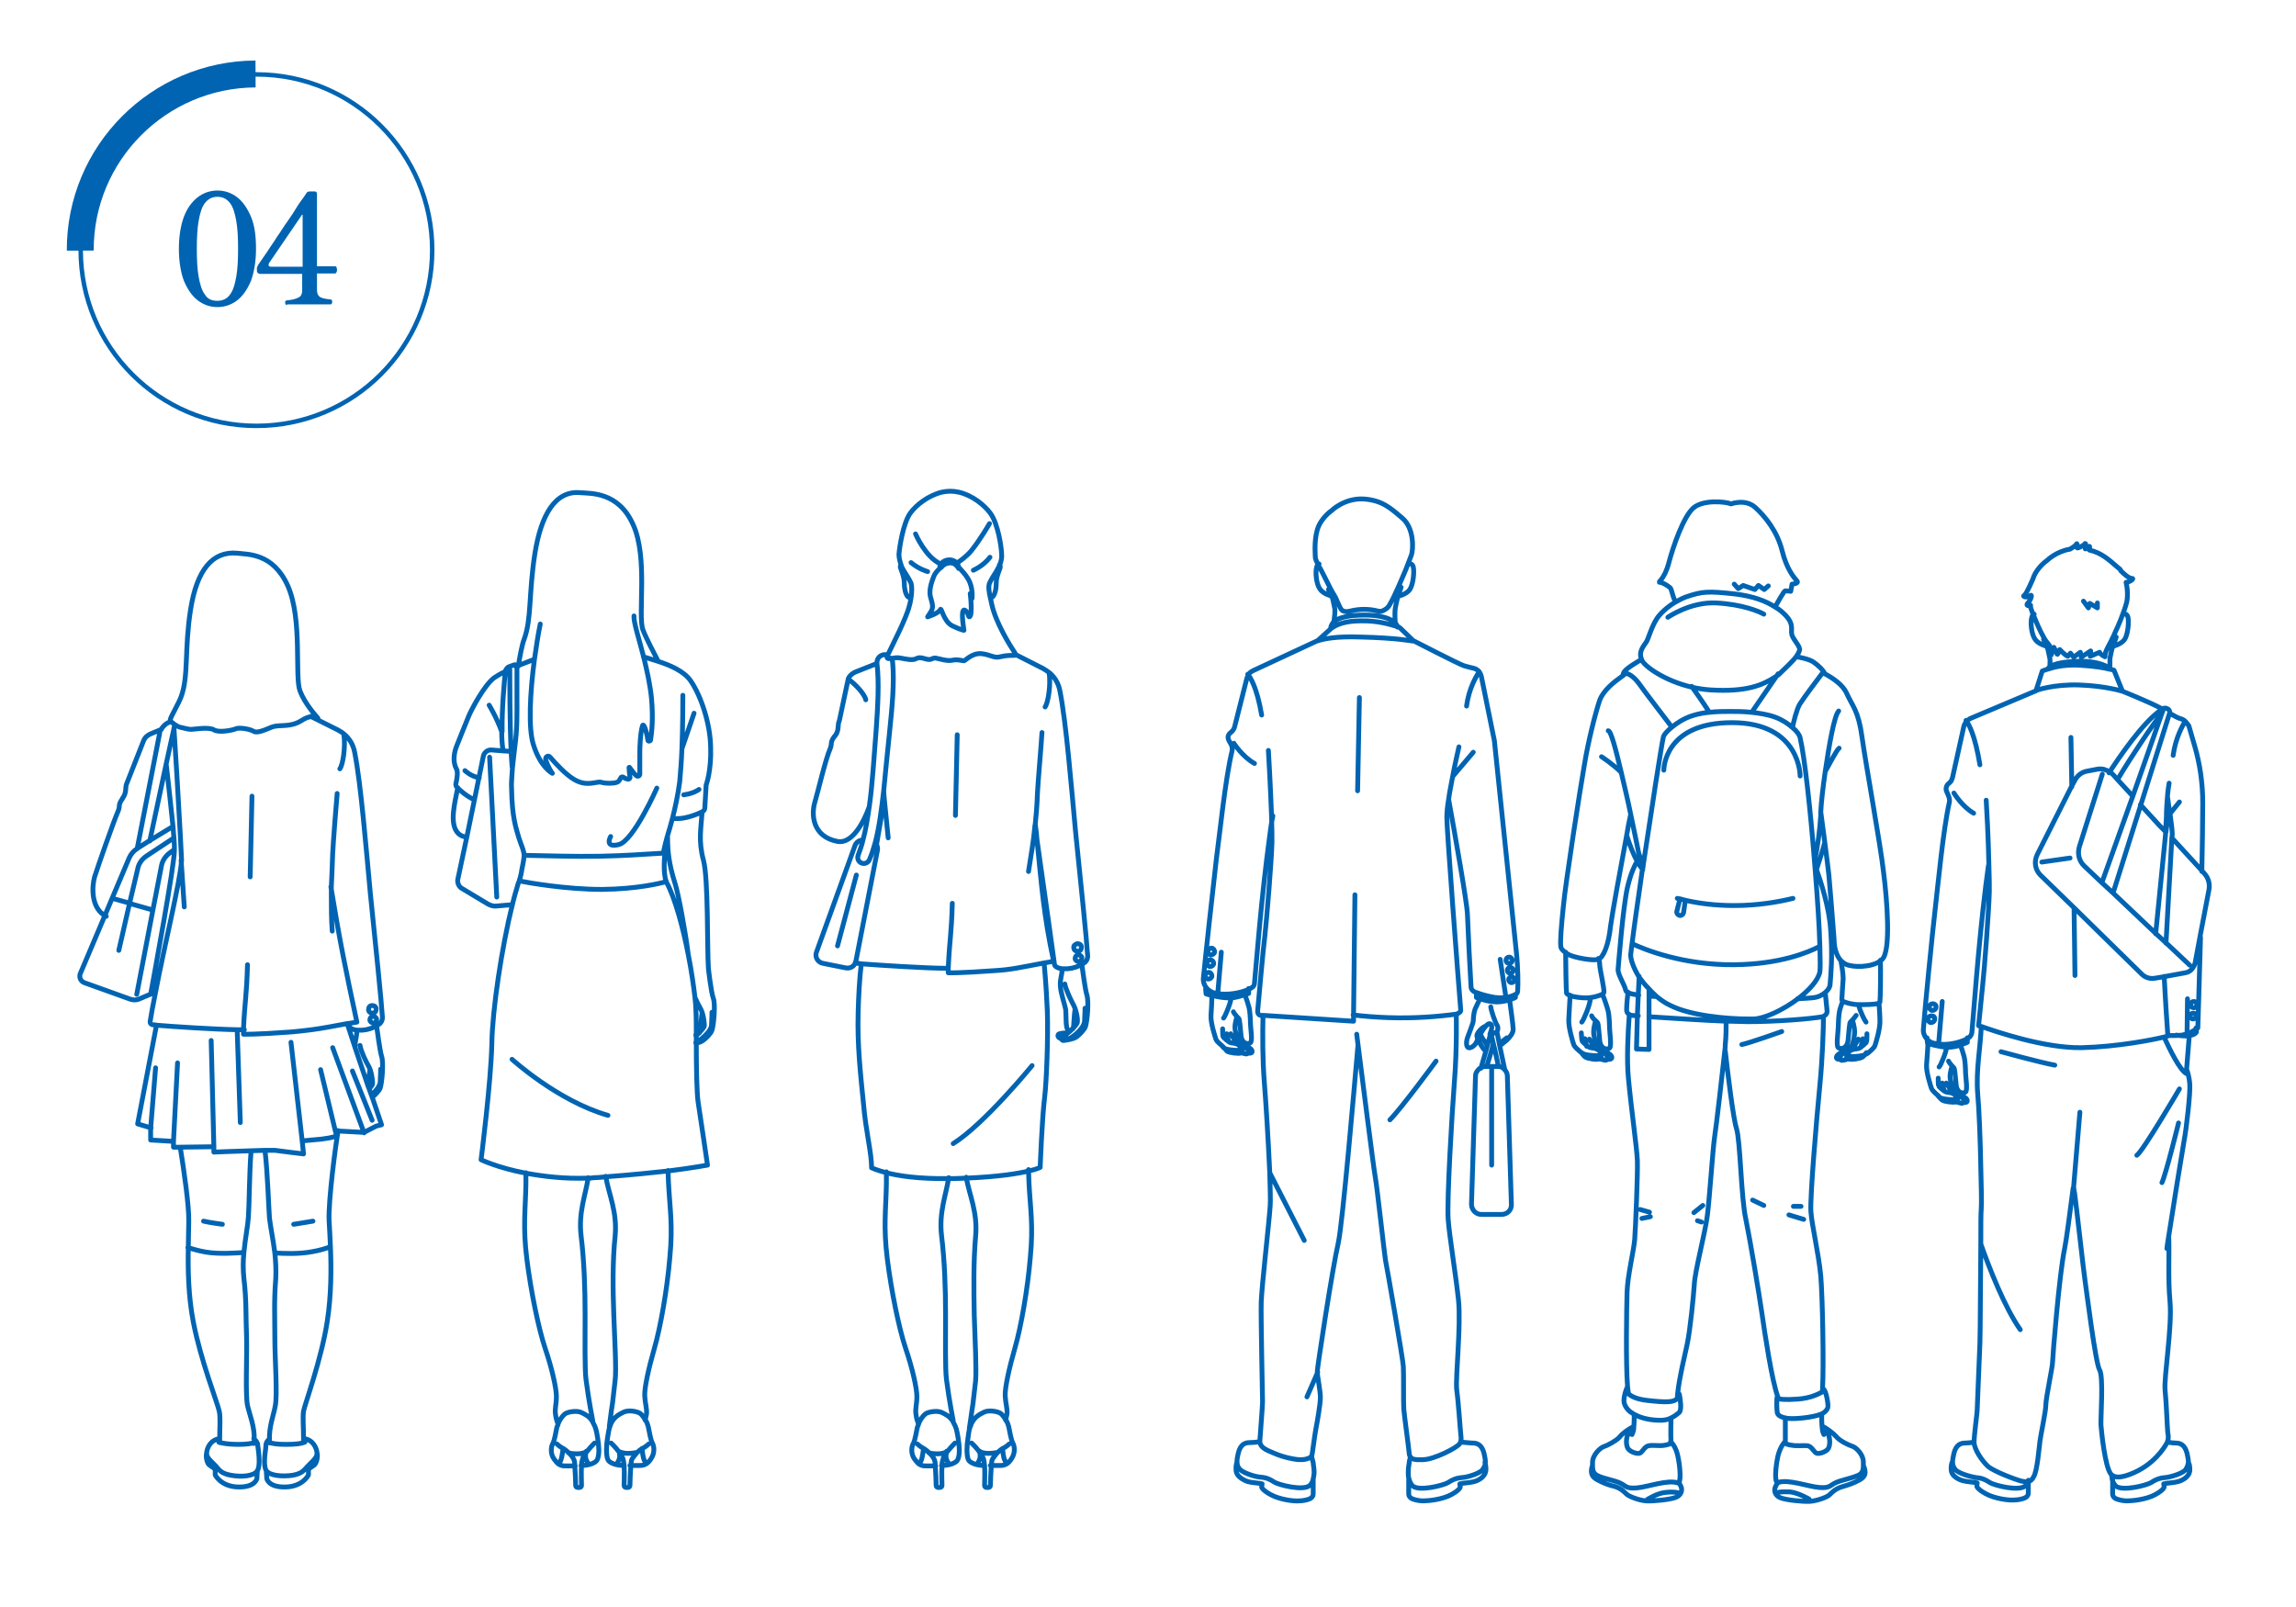 <?xml version="1.0" encoding="utf-8"?>
<!-- Generator: Adobe Illustrator 29.5.1, SVG Export Plug-In . SVG Version: 9.03 Build 0)  -->
<svg version="1.1" id="レイヤー_1" xmlns="http://www.w3.org/2000/svg" xmlns:xlink="http://www.w3.org/1999/xlink" x="0px"
	 y="0px" viewBox="0 0 512.1 358.4" style="enable-background:new 0 0 512.1 358.4;" xml:space="preserve">
<style type="text/css">
	.st0{fill:none;stroke:#0064B2;stroke-miterlimit:10;}
	.st1{fill:none;stroke:#0064B2;stroke-width:6;stroke-miterlimit:10;}
	.st2{fill:#0064B2;}
	.st3{fill:none;stroke:#0064B2;stroke-width:1.079;stroke-linecap:round;stroke-linejoin:round;stroke-miterlimit:10;}
</style>
<g>
	<g>
		<g>
			<circle class="st0" cx="57.2" cy="55.8" r="39.2"/>
			<path class="st1" d="M17.9,55.9C17.8,34.2,35.4,16.6,57,16.5"/>
		</g>
		<g>
			<path class="st2" d="M48.5,68.5c-1.6,0-3.1-0.5-4.4-1.5s-2.3-2.5-3.1-4.4c-0.7-1.9-1.1-4.3-1.1-7.1s0.4-5.2,1.1-7.1
				c0.7-1.9,1.8-3.4,3.1-4.4s2.8-1.5,4.4-1.5c1.6,0,3.1,0.5,4.4,1.5c1.3,1,2.3,2.5,3.1,4.4s1.1,4.3,1.1,7.1s-0.4,5.1-1.1,7.1
				c-0.8,1.9-1.8,3.4-3.1,4.4S50.1,68.5,48.5,68.5z M48.5,67.1c1.2,0,2.2-0.5,2.8-1.4c0.7-0.9,1.1-2.3,1.4-4
				c0.3-1.7,0.4-3.8,0.4-6.2S53,51,52.7,49.3c-0.3-1.7-0.7-3.1-1.4-4s-1.6-1.4-2.8-1.4s-2.1,0.5-2.8,1.4s-1.1,2.3-1.4,4
				c-0.3,1.7-0.4,3.8-0.4,6.2s0.1,4.5,0.4,6.2c0.3,1.7,0.7,3.1,1.4,4C46.3,66.7,47.2,67.1,48.5,67.1z"/>
			<path class="st2" d="M64,68.1c-0.3-0.1-0.4-0.3-0.4-0.6c0-0.3,0.1-0.5,0.4-0.5c1.3-0.1,2.2-0.4,2.7-0.7c0.5-0.3,0.7-0.8,0.7-1.5
				v-3.7H58c-0.2,0-0.4-0.1-0.5-0.2c-0.1-0.1-0.2-0.3-0.2-0.5v-0.6c0-0.1,0-0.2,0.1-0.3s0.1-0.2,0.1-0.3C58.3,58,59,57,59.7,56
				c0.6-1,1.4-2,2.1-3.2c0.8-1.1,1.5-2.3,2.3-3.4c0.8-1.1,1.5-2.2,2.1-3.2s1.2-1.7,1.6-2.3s0.6-0.9,0.6-0.9c0.1-0.2,0.4-0.3,0.8-0.3
				h1c0.3,0,0.5,0.2,0.5,0.6v16.1h4c0.2,0,0.4,0.1,0.4,0.4c0.1,0.3,0.1,0.5,0,0.8S74.9,61,74.7,61h-4v3.7c0,0.7,0.2,1.2,0.6,1.5
				s1.3,0.5,2.5,0.6c0.2,0.1,0.3,0.2,0.3,0.5s-0.1,0.5-0.3,0.6H64V68.1z M60.4,59.5h7.1V48c0-0.1,0-0.1-0.1-0.1s-0.1,0-0.1,0.1
				L60,58.7c-0.1,0.2-0.1,0.4-0.1,0.5C60,59.4,60.2,59.5,60.4,59.5z"/>
		</g>
	</g>
	<g>
		<path class="st3" d="M75.8,171.5c0.7-0.9,1.3-5,0.9-7.6 M38.2,161c0.1,0.1,0.3,0.3,0.5,0.4l0.1,0.1l0,0l0,0
			c0.4,0.3,0.9,0.6,1.3,0.7c0.9,0.2,1.9,0.5,2.5,0.5s4-0.6,5.1,0.1c1.1,0.7,4.1,0.1,4.8-0.2c0.7-0.4,3.2,0,4,0.5
			c0.7,0.5,2.2-0.1,4.1-0.9c1.9-0.7,4,0.2,6.7-1.5c0.8-0.5,1.5-0.8,2-0.8c0.9-0.1,1.4,0.2,1.6,0.3c-0.5-0.6-2.9-3.2-4-6.1
			c-1.2-3.2,0.6-15.9-2.7-23.4c-3.3-7.4-9-7-11.3-7.3c-5.5-0.5-9,3.7-10.4,12.6c-1.4,8.9-0.4,14.8-2.1,19.4c-0.6,1.6-2.1,4.1-2.4,5
			C37.9,160.8,38.2,161,38.2,161 M40.4,191.9l0.7,10.4 M75.2,177c-0.2,2.1-0.9,11.2-1,13.4c-0.1,3-0.2,5.4-0.3,7.4
			c0,0.7,0,1.4,0,2.1l0,0c0,2.8,0,5,0.2,7.8 M56.2,177.6l-0.4,18 M55.2,215.2c-0.2,7.2-0.6,7.9-0.9,14.5c0,0.3,0,0.7,0,1
			c0,0,2.5,0.1,10.6-0.5c1.4-0.1,2.9-0.3,4.6-0.5c2.3-0.3,4.9-0.8,8.1-1.4c0.1,0,0.1,0,0.2,0c0.6-0.1,1.2-0.2,1.8-0.3
			c-2.5-11.6-3.9-18.5-5.8-30.2 M38.8,162.4c0.3,4.6,1.1,17.7,1.4,23.6l0.3,5.9c-0.3,4.8-3.9,19.3-5.8,29.4c-0.6,2.9-1,5.2-1.2,6.5
			c-0.1,0.4,0.2,0.8,0.7,0.8c0.2,0,0.5,0,0.8,0.1c3.6,0.3,12.5,0.9,18,1c0.5,0,1,0,1.5,0 M33.6,221.8c0.8-4.5,5.3-28.6,5.3-32.2
			v-0.1c0-0.6,0-1.4-0.1-2.5c-0.1-0.7-0.1-1.6-0.2-2.5c-0.4-4-1-9.3-1.5-13.8l0,0 M33.4,187.6l3.6-16.9l0,0l1.8-8.2l0.1-0.5
			c0-0.1,0-0.3,0-0.4l0,0 M38.2,161c-0.1,0-0.3,0-0.4,0.1l-0.3,0.1c-0.6,0.3-1.1,0.8-1.5,1.4c0,0,0,0.1-0.1,0.1
			c-0.2,0.3-0.3,0.6-0.3,0.9l-5,25.7 M34.1,203l-4.6-1.3l-0.5-0.2l-3.9-1.1 M38.8,186.9l-6.2,4.1c-1,0.7-1.7,1.7-1.9,2.9l-1.8,7.6
			L26.5,212 M38.9,189.5l-1.1,0.8c-0.9,0.7-1.6,1.7-1.8,2.9l-1.9,9.8l-3.6,18.8 M38.5,184.4l-5.1,3.1l-2.7,1.7c0,0-0.1,0-0.1,0.1
			c-0.8,0.5-1.4,1.2-1.8,2.1l-3.8,9l-1.6,3.8l-5.5,13c-0.3,0.8,0.1,1.7,0.9,2l10.3,3.7c0.6,0.2,1.3,0.2,1.8,0l2.6-1.1l1-0.4
			 M82.5,227.5c0,0.4,0.4,0.7,0.8,0.7s0.7-0.4,0.7-0.8c0-0.4-0.4-0.7-0.8-0.7C82.8,226.7,82.5,227.1,82.5,227.5L82.5,227.5z
			 M82.2,225.2c0,0.5,0.4,0.8,0.9,0.8s0.8-0.4,0.8-0.9s-0.4-0.8-0.9-0.8S82.2,224.7,82.2,225.2L82.2,225.2z M82.4,242.8L82.4,242.8
			c0.4-0.4,0.7-0.8,0.7-1.1c0-0.4-0.1-1.8-0.5-3l0,0c-0.1-0.3-0.2-0.5-0.3-0.7c-0.7-1.2-1.8-3.5-2-4.8 M82.9,244.2
			c0.9-0.8,1.8-1.9,1.9-2.8c0.1-1.6,0.1-2.9,0.1-2.9 M82.5,238.7c-0.1,0.5-0.2,1.6-0.3,3.2c0,0.1,0,0.2,0,0.3l0,0 M79.6,229.9
			c0,1.2-0.4,2.2-0.4,3.4l0,0 M83,244.8c0.7-0.6,1.6-1.5,1.8-2.1c0.4-1.2,0.8-5.7,0.3-7.1c-0.4-1.3-1-6.1-1.1-6.7 M77.8,228.3
			c0.1,0.4,0.1,0.6,0.1,0.6s0.1,0.7,1.7,0.9c0.3,0,0.7,0,1.2,0c1.3-0.1,2.4-0.5,3.2-1c0.2-0.1,0.3-0.2,0.5-0.3
			c0.5-0.3,0.8-0.9,0.8-1.5c-0.2-3.4-1.6-17-2.7-27.7c-0.9-9.6-2.1-24.5-3.5-31.5c-0.3-1.6-1.1-3-2.3-4c-0.4-0.4-1-0.7-1.5-1l-6-3
			 M36,162.7l-2.4,1c-0.7,0.3-1.3,0.8-1.6,1.6l-3.7,9.4c-0.1,0.2-0.2,0.5-0.2,0.7l-0.1,1.1c-0.1,0.6-0.3,1.1-0.7,1.6v0.1
			c-0.4,0.5-0.7,1.1-0.7,1.7c0,0.3-0.1,0.6-0.2,0.9c-1.1,2.5-4.6,12.6-5.3,14.8c-0.6,2.1-0.9,7.1,2.6,8.8 M46.1,324L46.1,324
			c-0.3,1.1,0.2,2.6,0.6,2.8c0.4,0.3,1.3,0.9,1.3,0.9v1.3c0,0,1.2,2.6,5.1,2.7s4.2-1.9,4.2-1.9l0.1-1.8 M49,320.9
			c-2.1,0.3-2.8,2.1-2.9,3.1l0,0c0,0.1,0,0.2,0,0.3c0,1,1.4,2,2.1,2.8c0.7,0.8,1.1,1.6,3.4,2c2.3,0.4,5,0.2,5.8-1l0,0
			c0.3-0.5,0.4-1.3,0.4-2.2c0-1.3-0.2-2.7-0.3-3.4c0-0.8-0.6-1.3-0.9-1.6 M48.8,321.7c0,0,0.1,0,0.3,0.1c0.5,0.1,1.7,0.4,4,0.4
			c2,0,3-0.2,3.6-0.4c0.3-0.1,0.5-0.2,0.5-0.2 M41.9,278.3c1,0.3,2.3,0.7,4,1c3.1,0.5,6.6,0.2,8.4,0.1 M45.4,272.4
			c1.2,0.3,4.2,0.7,4.2,0.7 M40.2,255.9c0.8,5,2,13.2,1.9,16.6c0,1.5-0.1,3.5-0.1,5.8c-0.1,4.8,0,10.8,1.1,16.5
			c1.6,8.5,5.5,18.4,5.8,20c0.3,1.3,0.1,3.6,0.1,6c0,0.3,0,0.6,0,1l0,0 M56,256.7c-0.4,5.2-0.4,12.2-0.6,14.8
			c-0.1,1.8-0.7,4.7-1,7.9c-0.2,1.9-0.2,3.9,0,5.8c0.6,4.9,0.4,8.6,0.6,13.2c0.1,4.6-0.3,12.5,0.2,15.1c0.5,2.2,1.6,4.7,1.5,7.6
			c0,0.3,0,0.6-0.1,0.9 M59.4,328.1l0.1,1.7c0,0,0.3,2,4.2,1.9s5.1-2.7,5.1-2.7v-1.3c0,0,0.9-0.6,1.3-0.9s0.9-1.7,0.6-2.8l0,0
			 M60.1,321c-0.3,0.2-0.8,0.7-0.8,1.5c0,0.7-0.3,2.1-0.3,3.4c0,0.9,0.1,1.7,0.4,2.2l0,0c0.9,1.1,3.5,1.3,5.8,1
			c2.3-0.4,2.6-1.2,3.4-2c0.7-0.8,2.1-1.8,2.1-2.8c0-0.1,0-0.2,0-0.3l0,0c-0.1-1-0.9-2.9-3-3.1 M59.8,321.6c0,0,0.1,0.1,0.4,0.2
			c0.5,0.2,1.6,0.4,3.6,0.4c2.2,0,3.4-0.2,3.9-0.4c0.2-0.1,0.3-0.1,0.3-0.1 M53.6,250.4l-0.7-20.7 M81.2,252.7l-7-19 M83,249.9
			l-4.4-11 M74.9,252.3L74.9,252.3h0.6l0,0l5.7,0.3l2.7-1.4l1.2-0.3l-2.1-6.2l-0.2-0.5l-0.5-1.4l0,0l-0.2-0.5l0,0l-3-8.9l0,0
			l-1.6-4.9 M67.4,254.5c1.3-0.1,2.9-0.3,4.3-0.4c2.5-0.3,3.4-0.7,3.4-0.7l-0.3-1.1l0,0l-3.3-13.7 M47.1,232.1l0.6,23.7v1.2
			c0,0,4.4-0.2,8.3-0.3c1.1,0,2.2-0.1,3.1-0.1c1.1,0,1.9,0,2.2,0c1.4,0.2,6.4,0.8,6.4,0.8l-0.3-2.9l-2.5-22 M39.6,237.1l-0.9,17.4
			v1.4h1.5l7.5-0.1 M34.7,238.2l-1.1,13.5v2.6l5,0.3 M34.9,228.7l-4.2,22l3,0.9 M61.3,279.5c1.8,0.1,5.3,0.3,8.4-0.3
			c1.7-0.3,3-0.7,4-1.1 M65.5,273.1c0,0,3.2-0.5,4.3-0.7 M67.7,321.8L67.7,321.8c0-0.3,0-0.7,0-1c0-2.4-0.2-4.7,0-6
			c0.3-1.6,4-11.6,5.3-20.1c0.9-5.8,0.9-11.8,0.7-16.6c-0.1-2.3-0.2-4.3-0.3-5.8c-0.2-4.5,1.5-17.1,2-20.1 M59.1,256.6
			c0.6,5.2,0.8,12.4,1,15.1c0.2,1.8,0.8,4.7,1.2,7.8c0.2,1.9,0.3,3.9,0.2,5.8c-0.4,4.9-0.2,8.6-0.2,13.2s0.6,12.5,0.1,15.1
			c-0.4,2.2-1.4,4.6-1.3,7.5c0,0.3,0,0.5,0.1,0.8 M146.8,147.5c-0.8-1.6-2.5-4.7-3.4-7c-1.2-3.2,1.2-16.1-2.2-23.5
			c-3.3-7.4-9.6-6.9-11.8-7.1c-5.5-0.5-8.7,4.8-10.1,13.6c-1.4,8.9-0.7,14.5-2.4,19.1c-0.5,1.3-1,4.1-1.3,6 M136.2,186.6
			c0,0-1.5,2.6,1.8,1.8s8.5-12.6,8.5-12.6 M114.2,236.3c0,0,10.2,9.3,21.4,12.5 M111.9,163.2L111.9,163.2c-1.2-3.3-2.8-5.9-2.8-5.9
			 M152.5,177.3c2.3-0.3,3.4-1.2,3.4-1.2 M103.7,171.9c0,0,1.3,1.3,3.2,1.6 M120.5,139.2c-0.5,2.4-0.9,5.1-1.3,7.9
			c-1,7.5-1.4,15.5-0.2,19.1c1.5,4.8,4,6.2,4.2,6.3l0,0l0,0c-0.1-0.1-1-1.4-1.5-3.1c-0.1-0.6,0.6-1,1-0.5c1.3,1.5,3.5,3.9,5.4,5
			c2.9,1.7,5,0.3,6,0.6s2.7,0.3,3.5,0c0.4-0.1,0.6-0.5,0.8-0.9c0.1-0.3,0.4-0.4,0.7-0.2c0.2,0.2,0.5,0.3,0.9,0.4
			c0.3,0.1,0.6-0.2,0.5-0.5c-0.1-0.7-0.2-1.7-0.2-2.1c0-0.4,0.7,1,1.6,1.8c0.3,0.3,0.8,0.1,0.8-0.3c0-1.3,0-3.8,0-4.8
			c0-1.3,0.1-4.3,0.6-6c0.2-0.7,0.9,1,1.2,3.2c0,0.3,0.5,0.3,0.6,0c0.3-1.9,0.6-5,0.2-9.4c-0.3-3-1-6.1-1.7-9l0,0
			c-1.1-4.3-2.3-7.9-2.2-9.3 M115.8,196.5c1.9,0.4,10.5,1.9,18.5,1.9c8.1-0.1,13-1.4,14.2-1.7 M148,190.3c0-0.3,0.1-0.5,0.1-0.8
			c0.2-0.8,0.4-1.8,0.7-2.8c0.4-1.3,0.8-2.7,1.2-4.2c0.6-2.4,1.2-5.1,1.6-8.1c0.2-2.2,0.4-4.8,0.5-7.5c0.2-5.2,0.2-10.4,0.2-11.8
			 M111.9,163.2c0,1.5,0.1,3,0.3,4.2 M116.4,193.9L116.4,193.9C116.4,193.8,116.4,193.8,116.4,193.9c0.2-0.9,0.4-1.9,0.5-3
			c0-1.2-0.8-2.7-1.2-4.1c-0.6-2.1-1.5-4.4-1.6-11c-0.1-0.9,0.1-2.8,0.2-4.6c0.2-1.8,0.4-3.6,0.5-4.4c0.6-4.3,0.5-7.5,0.5-11.5
			c0-3,0-5.5,0-6.6l0,0c0-0.3-0.3-0.5-0.6-0.4l-1.1,0.4c-0.3,0.1-0.5,0.3-0.7,0.6c-0.1,0.2-0.2,0.3-0.2,0.5l0,0l0,0l0,0
			c-0.2,2.2-0.8,8.3-0.7,13.4 M113.7,149.3c0,2,0,12,0.3,18.3c0.1,1.2,0.1,2.3,0.2,3.2c0,0.1,0,0.3,0.1,0.4 M110.8,200.1l-1.6-31.2
			 M113.9,167.6l-1.7-0.1l-2.5-0.2c-0.9-0.1-1.7,0.5-1.9,1.4l-1,4.9l-1,4.9l-1.7,8.3l-2,9.4c-0.1,0.7,0.2,1.5,0.8,1.9l6,3.6
			c0.6,0.3,1.2,0.5,1.9,0.4l3.5-0.3 M102.1,175.7c-0.6,3.2-2,8.1,0.1,10.2c0.5,0.5,1.2,0.8,1.9,0.8 M112.7,149.8
			c-1.1,0.5-1.9,1-2.5,1.4c-2.2,1.7-4.9,6.8-5.6,8.4c-1.5,3.6-2,5-2.7,6.7c-0.6,1.4-1,3.6-0.1,5.2c0.4,0.7,0.1,2.4-0.1,3.2
			c-0.1,0.4,0,0.7,0.3,1l0,0c0.7,0.7,2.2,2,3.8,2.7 M119.1,147.1c-1.2,0.5-2.4,0.9-3.6,1.4c-0.1,0-0.2,0.1-0.4,0.2 M152.1,167
			c1-2.9,2.7-7.9,2.7-7.9 M150.1,182.6c0.3,0,0.7,0,1.1,0c1.9,0,4.4-1,5.4-1.5l0,0c0.4-0.2,0.6-0.5,0.6-0.9l0.3-5.1
			c0,0,1.2-3.2,1-8.5c-0.1-5.3-2.2-11.5-4.5-14.8c-1.5-2.1-4.5-3.4-7.3-4.3c-1.2-0.4-2.3-0.7-3.2-1 M116.4,193.9
			c-0.1,0.8-0.3,1.7-0.6,2.6c0,0.2-0.1,0.3-0.2,0.5c-0.4,1.4-0.9,3-1.3,4.7c-2.4,9.6-4.5,23.7-4.6,31.1c-0.2,8.7-2.4,25.9-2.4,25.9
			s3.7,1.8,10,3c3.8,0.7,8.5,1.3,13.9,1.1c0.4,0,0.8,0,1.3-0.1c0.9,0,1.7-0.1,2.6-0.2c5.5-0.4,10.3-0.9,14-1.3
			c5.5-0.7,8.7-1.3,8.7-1.3s-1.6-10.9-2.1-14.1c-0.3-2.1-0.4-7.8-0.4-13.1c0-0.1,0-0.2,0-0.2c0-0.5,0-0.9,0-1.4c0-0.1,0-0.2,0-0.3
			c0-2.1,0-4.1-0.1-5.7c0-0.7-0.1-1.6-0.2-2.6c-0.3-2.6-0.8-6.1-1.5-9.6l0,0c-1.2-6.2-3-12.7-4.8-16c0-0.1-0.1-0.2-0.1-0.3
			c-0.8-1.9-0.3-6.3-0.3-6.3c-0.1,0-0.2,0-0.2,0c-4.8,0.3-9.2,0.6-14.3,0.7c-5.6,0.1-11.6-0.1-16.9-0.2 M126.8,324.1
			c0.4,0.1,1.1,0.2,2,0.2c0.8,0,1.4-0.2,1.9-0.4 M124.6,326.5c0.2-0.2,0.4-0.5,0.5-0.8c0.2-0.5,0.4-1.8,0.5-2.6 M130.8,323.7
			L130.8,323.7c-0.2,0.5-0.3,1.2-0.1,1.8c0.2,0.6,0.5,0.9,0.7,1.2 M124.2,322.1c0,0,0.6,0.6,1.4,1l0,0c0.4,0.2,0.8,0.6,1.3,1
			c0.5,0.5,0.9,1,1.1,1.5c0.1,0.2,0.2,0.7,0.2,1.3c0.1,1.5,0.2,3.6,0.2,4.5c0,0.2,0.2,0.4,0.4,0.4h0.5c0.2,0,0.4-0.2,0.4-0.4
			c0-0.8-0.1-2.9,0-4.5c0-0.5,0.1-1,0.2-1.3c0.1-0.6,0.5-1.2,0.9-1.7c0,0,0,0,0.1-0.1l0,0c0.8-1,1.7-1.9,1.7-1.9 M129.6,326.9
			c0.2,0,0.3,0,0.4,0c0.4,0,0.9-0.1,1.4-0.2c0.8-0.2,1.7-0.6,1.9-1.3c0.4-1.1,0.3-2.8,0-4.6c-0.3-1.8-0.4-2.3-1-3.4
			c-0.1-0.1-0.1-0.3-0.2-0.4l0,0c-0.7-1.1-1.6-1.5-2.4-1.9c-1-0.5-3-0.2-3.7,0.3c-0.5,0.4-1.2,1.3-1.5,2.2c-0.1,0.3-0.2,0.6-0.3,0.8
			c-0.2,0.9-0.5,2.9-0.9,3.6s-0.6,2.3,0.3,3.5c0.4,0.5,0.7,0.9,1,1.1c0.5,0.3,0.9,0.4,1.4,0.4s1.4,0,2.3,0 M117.3,261.6
			c0,0.9,0,1.7,0,2.5c-0.1,5.8-0.7,9.5,0.2,16.7c0.9,7.2,2.6,15.5,4.1,20c1.5,4.4,2.5,8.9,2.5,10.7c0,1.8-0.4,2.7-0.2,4
			c0.1,0.8,0.3,1.5,0.5,2 M131.2,262.7c-0.6,3.9-2.2,7.7-1.6,12.9c0.7,5.7,0.9,12,0.9,17.5s-0.1,12.3,0.2,14.6
			c0.3,2.3,0.7,4.9,1,6.5c0.2,1,0.4,2.1,0.5,2.7 M138.1,323.8c0.4,0.2,1.1,0.4,1.9,0.4c0.9,0,1.5-0.1,2-0.2 M143.2,323.1
			c0.1,0.8,0.2,2.1,0.5,2.6c0.1,0.3,0.3,0.6,0.5,0.8 M137.4,326.7c0.2-0.2,0.5-0.6,0.7-1.2c0.2-0.5,0.1-1.2,0-1.7 M136.3,321.9
			c0,0,0.9,0.8,1.7,1.9l0,0c0,0,0,0,0.1,0.1c0.4,0.6,0.8,1.2,0.9,1.7c0.1,0.3,0.1,0.8,0.2,1.3c0.1,1.6,0,3.7,0,4.5
			c0,0.2,0.2,0.4,0.4,0.4h0.5c0.2,0,0.4-0.2,0.4-0.4c0-0.8,0.1-3,0.2-4.5c0.1-0.6,0.1-1.1,0.2-1.3c0.2-0.4,0.7-1,1.1-1.5
			c0.4-0.4,0.9-0.8,1.3-1l0,0c0.8-0.4,1.4-1,1.4-1 M140.5,326.9c0.9,0,1.8,0,2.3,0s0.9-0.1,1.4-0.4c0.3-0.2,0.7-0.6,1-1.1
			c0.9-1.3,0.7-2.8,0.3-3.5s-0.7-2.7-0.9-3.6c-0.1-0.4-0.3-1-0.6-1.5c-0.4-0.6-0.8-1.2-1.2-1.5c-0.7-0.5-2.7-0.8-3.7-0.3
			s-2,1-2.7,2.3c-0.2,0.4-0.3,0.7-0.4,1c-0.2,0.6-0.3,1.2-0.5,2.5c-0.3,1.8-0.3,3.6,0,4.6c0.2,0.7,1.1,1.1,1.9,1.3
			c0.5,0.1,1,0.2,1.4,0.2c0.1,0,0.3,0,0.4,0 M143.9,316.8c0.1-0.4,0.2-0.9,0.3-1.4c0.1-1.3-0.3-2.2-0.4-4c-0.1-1.8,0.9-6.3,2.2-10.8
			s2.8-12.9,3.4-20.1c0.7-7.2,0-10.9-0.3-16.7c0-0.8-0.1-1.7-0.1-2.7 M135.9,318.2c0.1-0.6,0.3-2.5,0.5-3.8c0.3-1.6,0.5-4.2,0.8-6.5
			s-0.1-9.1-0.3-14.6s-0.3-11.9,0.3-17.6c0.5-5.4-1.4-9.2-2.1-13.3 M155.2,232.5c0.7-0.2,3.4-2.3,3.5-3.8c0.1-1.6,0.1-2.9,0.1-2.9
			 M155.2,231c0.1-0.1,0.2-0.1,0.3-0.2c0.2-0.1,0.3-0.3,0.5-0.5c0.6-0.6,1.1-1.2,1.1-1.5c0-0.4-0.1-1.8-0.5-3l0,0
			c-0.1-0.3-0.2-0.5-0.3-0.7c-0.4-0.7-0.9-1.7-1.3-2.6 M148.9,186.8c0,2.8,0.2,5.7,1.7,10.4c0.7,2.2,2.3,10.7,2.9,15.7 M155.2,230.8
			c0.1,0,0.2,0.1,0.3,0 M156,230.4c0.1-0.3,0.2-0.7,0.3-1.3c0.1-1.6,0.2-2.6,0.3-3.2 M156.6,181.1c-0.2,3.4-0.9,6.4,0.3,10.8
			c1.1,4.1,0.8,19.5,1.1,24.1c0,0,0.6,5.4,1.1,6.7s0.1,5.9-0.3,7.1c-0.2,0.7-1.3,1.8-2,2.3c-0.4,0.3-1,0.5-1.6,0.6 M193.1,156.1
			c-0.2-1.2-2.3-3.5-3.9-4.6 M198.7,146.8c0.2,0.3,0.4,0.6,0.4,1c0.4,4.5-0.1,9.8-0.7,15.6c-0.5,4.6-0.9,9-1.3,13l0,0
			c-0.5,4.3-1,8.2-1.9,11.6c-0.4,1.4-0.8,2.7-1.3,3.8c-0.2,0.5-0.8,0.9-1.4,0.8l0,0c-0.9-0.1-1.4-1-1.1-1.8c0.4-1.1,0.8-2.2,1.1-3.5
			c0.6-2.2,1-4.7,1.4-7.5c0.7-4.9,1-10.5,1.5-16.7c0.4-5.7,0.7-10.8,0.2-15.1c0-0.1,0-0.1,0-0.2c0-0.8,0.5-1.5,1.3-1.7l0,0
			c0.3-0.1,0.6-0.1,0.9,0l0,0 M234,150.1c0.4,2.6-0.2,6.6-0.9,7.6 M197.1,176.4l0.1,1.5l0,0l0.9,9 M229.4,194.4
			c0.6-4,1.1-6.5,1.4-9.9l0,0c0-0.2,0-0.4,0.1-0.6l0,0c0.2-1.9,0.4-4.2,0.5-7.1c0.1-2.2,0.9-11.3,1-13.4 M213.5,163.9l-0.4,18
			 M212.4,201.5c-0.2,7.2-0.6,7.9-0.9,14.5c0,0.3,0,0.7,0,1c0,0,2.5,0.1,10.6-0.5c3.4-0.2,5.5-0.7,10.8-1.7c0.6-0.1,1.3-0.2,2.1-0.4
			c-2.2-10.1-2.7-17-3.7-27l0,0c-0.1-1.1-0.2-2.3-0.4-3.6 M195.5,188.4c0.7-4.1,1.4-7.8,1.7-10.5 M190.8,214.6
			c0.1,0.2,0.3,0.3,0.5,0.3s0.5,0,0.8,0.1c4,0.3,14.3,1,19.4,1 M239.8,213.8c0,0.4,0.4,0.7,0.8,0.7c0.4,0,0.7-0.4,0.7-0.8
			c0-0.4-0.4-0.7-0.8-0.7C240.1,213,239.8,213.4,239.8,213.8L239.8,213.8z M239.5,211.4c0,0.5,0.4,0.8,0.9,0.8s0.8-0.4,0.8-0.9
			s-0.4-0.8-0.9-0.8C239.8,210.6,239.4,211,239.5,211.4L239.5,211.4z M238.2,230.4c0,0-1.7,0-2.1,0.3c-0.3,0.3-0.1,0.9,0.7,1
			 M237.5,219.5c0.2,1.2,1.3,3.5,2,4.8c0.1,0.2,0.2,0.5,0.3,0.7c0.4,1.2,0.6,2.5,0.5,3c0,0.3-0.5,0.9-1.1,1.5
			c-0.2,0.2-0.3,0.3-0.5,0.5s-0.4,0.3-0.6,0.5c-0.8,0.6-0.3,1.2,0.2,1.2c0.6,0,3.5-2.2,3.6-3.9c0.1-1.6,0.1-2.9,0.1-2.9
			 M236.9,216.1c0,1.4-0.5,2.3-0.4,3.8c0.1,1.8,1,4.1,1.2,5.4c0.1,1.3,0,3.8,0.4,4.3c0.2,0.2,0.4,0.3,0.6,0.3 M239.3,229.5
			c0.1-0.3,0.2-0.7,0.2-1.3c0.1-1.6,0.2-2.6,0.3-3.2 M238.2,230.4c-1,0.4-1.4,1-1.4,1.4c0,0.2,0.2,0.3,0.4,0.3
			c0.8-0.1,2.2-0.3,2.9-0.8s1.8-1.7,2-2.3c0.4-1.2,0.8-5.7,0.3-7.1c-0.4-1.3-1-6.1-1.1-6.7v-0.1 M231.3,187.4
			c1.8,12.5,3.9,27.8,3.9,27.8s0.1,0.7,1.7,0.9c0.3,0,0.7,0,1.2,0c1.3-0.1,2.4-0.5,3.2-1c0.2-0.1,0.3-0.2,0.5-0.3
			c0.5-0.3,0.8-0.9,0.8-1.5c-0.2-3.4-1.6-17-2.7-27.7c-0.9-9.6-2.1-24.5-3.5-31.5c-0.3-1.6-1.1-3-2.3-4l0,0c-0.5-0.4-1-0.7-1.5-1
			l-6.3-3.2 M195.6,148l-4.8,1.9c-0.7,0.3-1.3,0.8-1.6,1.5l-2,9.4c-0.1,0.2-0.2,0.5-0.2,0.7l-0.1,1.1c-0.1,0.6-0.3,1.1-0.7,1.6
			l-0.1,0.1c-0.4,0.5-0.7,1.1-0.7,1.7c0,0.3-0.1,0.6-0.2,0.9c-1.1,2.5-2.8,9.9-3.5,12.2c-0.7,2.5-0.6,7.5,5.1,8.6
			c3.2,0.6,5.8-4.1,7.1-7.8 M212.6,255.1c6.9-4.3,17.6-17.4,17.6-17.4 M191,195.2l-4.2,15.8 M195.2,188c0.1,0.1,0.2,0.3,0.3,0.4
			c0.2,0.4,0.3,0.8,0.2,1.3l-4.8,24.7c0,0.1,0,0.2-0.1,0.3c-0.3,0.9-1.2,1.4-2.2,1.2l-5-1c-1.2-0.2-1.9-1.4-1.5-2.5l8.6-23.8
			c0.3-0.7,0.9-1.2,1.7-1.2 M197.9,146.3C197.8,146.3,197.8,146.3,197.9,146.3c-0.2,0.4,0.1,0.7,0.4,0.6c0.1,0,0.2,0,0.2,0l0,0
			c0.1,0,0.1,0,0.2,0c0.7-0.1,1.3-0.3,2.2-0.1c1.1,0.2,2.7,0.6,3.5,0.1c0.9-0.5,2,0.2,2.7,0.2c0.7,0.1,0.9-0.4,1.6-0.3
			c0.7,0.1,2.4,0.7,3.6,0.5c1.2-0.3,2.3,0.1,2.7,0.1c0.3,0,1.7-1.7,3.8-1.6c2.1,0.2,2.9,1.1,4.3,0.7c1.4-0.3,2-0.3,3-0.3
			c0.1,0,0.2,0,0.2,0c0.2-0.1,0.3-0.3,0.1-0.5c-1.2-1.8-4.3-6.8-5.2-10.9c-0.1-0.4-0.2-0.9-0.3-1.4c-0.3-1.2-0.5-2.6-0.2-3.3
			s1.1-2,1.5-2.6c0.2-0.4,0.4-0.7,0.6-1.1c0-0.1,0.1-0.1,0.1-0.2c0.3-0.7,0.6-1.6,0.5-2.5c0-1.5-0.8-6.9-2.5-9.2c-1.3-1.8-4-4-7-4.7
			c-1.3-0.3-2.6-0.3-3.9,0c-3.1,0.8-5.7,2.9-7,4.7c-1.6,2.3-2.4,7.7-2.5,9.2c0,0.8,0.3,1.8,0.5,2.5c0,0.1,0.1,0.2,0.1,0.2
			c0.2,0.4,0.4,0.8,0.6,1.1c0.4,0.6,1.2,1.9,1.5,2.6c0.2,0.7,0.2,1.9,0,3.2c-0.1,0.6-0.2,1.3-0.4,1.9
			C202.2,137.8,199,144,197.9,146.3 M203.2,125.5c1.8,1.5,3.7,2,3.7,2 M213.7,126.6c-0.2-0.3-0.5-0.6-0.8-0.8l0,0
			c-0.4-0.2-0.9-0.3-1.3-0.2c-0.7,0.1-1.2,0.4-1.6,0.9l0,0c-0.1,0.1-0.2,0.2-0.4,0.3c-0.5,0.5-1,1-1.3,1.7c-0.6,1.5-1.2,3.4-0.7,4.9
			c0.3,1.1,0.7,2.1,0,3.1c-0.7,1.1-0.7,1.1-0.7,1.1s2.5-0.8,2.8-1.6c0.3-0.7,0.7,2.6,2.7,3.6c2.1,1,2.6,1,2.6,1s-0.6-3.6-0.2-4.3
			c0.3-0.7,1.1,0.4,1.2,1c0.1,0.6,0.6,0.3,0.6-1c0.1-1.9-0.2-3.7-0.2-3.9l0,0l0,0l0.4,1.1c0,0,0.3-2.5-0.9-4.4
			c-0.5-0.9-1.3-1.7-1.9-2.4C213.8,126.7,213.7,126.6,213.7,126.6L213.7,126.6z M213.8,126.8c0-0.1,0-0.2,0-0.3
			c0-0.3-0.2-0.6-0.4-0.9c-0.4-0.5-1.2-0.8-1.9-0.7c-1.1,0.1-1.9,0.9-1.9,1.8 M217.1,127.2c0,0,2.3-1,3.7-2.9 M213.4,125.6
			c0.7-0.4,2.2-1.5,3.2-2.7c2.1-2.6,4.1-6.1,4.1-6.1 M204.2,119.1c0,0,2.2,5.2,5.6,6.7 M201,126c-0.1,0.1-0.2,0.2-0.2,0.3
			c-0.1,0.4,0.9,2,0.9,3.8s0.6,3.6,1.5,3.1 M220.9,133.3c0.8,0.1,1.3-1.5,1.3-3.2c0-1.8,1-3.3,0.9-3.8c0-0.1-0.1-0.2-0.2-0.3
			 M192.1,215c-0.4,3.4-0.6,7-0.7,10.9c-0.2,7.2,0.5,13.4,1.2,20.4c0.5,6,1.8,10.8,1.8,14.2c0,0,1,0.5,3.3,1.1
			c2.7,0.7,7.2,1.4,13.9,1.3c0.4,0,0.8,0,1.3,0c0.9,0,1.8-0.1,2.6-0.1c7.2-0.3,11.5-1,14-1.6c1.8-0.4,2.5-0.8,2.5-0.8
			s0.4-10.8,1-15.7c0.4-3.2,0.8-13.3,0.6-19.1c-0.1-2.3-0.3-6.2-0.7-10.5 M207.2,324.1c0.4,0.1,1.1,0.2,2,0.2c0.8,0,1.4-0.2,1.9-0.4
			l0,0l0,0 M205,326.5c0.2-0.2,0.4-0.5,0.5-0.8c0.2-0.5,0.4-1.8,0.5-2.6 M211.2,323.7L211.2,323.7
			C211.1,323.7,211.1,323.8,211.2,323.7c-0.2,0.6-0.3,1.3-0.1,1.8c0.2,0.6,0.5,0.9,0.7,1.2 M204.6,322.1c0,0,0.6,0.6,1.4,1l0,0
			c0.4,0.2,0.8,0.6,1.3,1c0.5,0.5,0.9,1,1.1,1.5c0.1,0.2,0.2,0.7,0.2,1.3c0.1,1.5,0.2,3.6,0.2,4.5c0,0.2,0.2,0.4,0.4,0.4h0.5
			c0.2,0,0.4-0.2,0.4-0.4c0-0.8-0.1-2.9,0-4.5c0-0.5,0.1-1,0.2-1.3c0.1-0.6,0.5-1.2,0.9-1.7c0,0,0-0.1,0.1-0.1
			c0.8-1,1.7-1.9,1.7-1.9 M210,326.9c0.2,0,0.3,0,0.4,0c0.4,0,0.9-0.1,1.4-0.2c0.8-0.2,1.7-0.6,1.9-1.3c0.4-1.1,0.3-2.8,0-4.6
			c-0.3-1.8-0.4-2.3-1-3.4c-0.1-0.1-0.1-0.3-0.2-0.4l0,0c-0.7-1.1-1.6-1.5-2.4-1.9c-1-0.5-3-0.2-3.7,0.3c-0.5,0.4-1.2,1.3-1.5,2.2
			c-0.1,0.3-0.2,0.6-0.3,0.8c-0.2,0.9-0.5,2.9-0.9,3.6s-0.6,2.3,0.3,3.5c0.4,0.5,0.7,0.9,1,1.1c0.5,0.3,0.9,0.4,1.4,0.4s1.4,0,2.3,0
			 M197.7,261.4c0,0.9,0,1.8,0,2.7c-0.1,5.8-0.7,9.5,0.2,16.7s2.6,15.5,4.1,20c1.5,4.4,2.5,8.9,2.5,10.7c0,1.8-0.4,2.7-0.2,4
			c0.1,0.8,0.3,1.5,0.5,2 M211.6,262.7c-0.6,3.9-2.2,7.7-1.6,12.9c0.7,5.7,0.9,12,0.9,17.5s-0.1,12.3,0.2,14.6
			c0.3,2.3,0.7,4.9,1,6.5c0.2,1,0.4,2.1,0.5,2.7 M218.5,323.8c0.4,0.2,1.1,0.4,1.9,0.4c0.9,0,1.5-0.1,2-0.2 M223.6,323.1
			c0.1,0.8,0.2,2.1,0.5,2.6c0.1,0.3,0.3,0.6,0.5,0.8 M217.8,326.7c0.2-0.2,0.5-0.6,0.7-1.2c0.2-0.5,0.1-1.2,0-1.7c0,0,0,0,0-0.1l0,0
			 M216.7,321.9c0,0,0.9,0.8,1.7,1.9l0,0c0,0,0,0,0.1,0.1c0.4,0.6,0.8,1.2,0.9,1.7c0.1,0.3,0.1,0.8,0.2,1.3c0.1,1.6,0,3.7,0,4.5
			c0,0.2,0.2,0.4,0.4,0.4h0.5c0.2,0,0.4-0.2,0.4-0.4c0-0.8,0.1-3,0.2-4.5c0.1-0.6,0.1-1.1,0.2-1.3c0.2-0.4,0.7-1,1.1-1.5
			c0.4-0.4,0.9-0.8,1.3-1l0,0c0.8-0.4,1.4-1,1.4-1 M220.9,326.9c0.9,0,1.8,0,2.3,0s0.9-0.1,1.4-0.4c0.3-0.2,0.7-0.6,1-1.1
			c0.9-1.3,0.7-2.8,0.3-3.5s-0.7-2.7-0.9-3.6c-0.1-0.4-0.3-1-0.6-1.5c-0.4-0.6-0.8-1.2-1.2-1.5c-0.7-0.5-2.7-0.8-3.7-0.3
			s-2,1-2.7,2.3c-0.1,0.2-0.2,0.3-0.2,0.5c-0.4,0.8-0.5,1.4-0.7,3c-0.3,1.8-0.3,3.6,0,4.6c0.2,0.7,1.1,1.1,1.9,1.3
			c0.5,0.1,1,0.2,1.4,0.2c0.1,0,0.3,0,0.4,0 M224.3,316.8c0.1-0.4,0.2-0.9,0.3-1.4c0.1-1.3-0.3-2.2-0.4-4c-0.1-1.8,0.9-6.3,2.2-10.8
			s2.8-12.9,3.4-20.1c0.7-7.2,0-10.9-0.3-16.7c0-0.9-0.1-1.9-0.1-2.9 M215.5,262.6c0.7,4,2.6,7.8,2.1,13.2c-0.5,5.7-0.4,12-0.3,17.6
			c0.2,5.5,0.5,12.3,0.3,14.6c-0.3,2.3-0.5,4.9-0.8,6.5c-0.2,1.4-0.5,3.6-0.6,4.1"/>
		<path class="st3" d="M441.8,277.5c1.9,5.4,5.3,14.1,8.8,19.1 M446.3,234.6c0,0,8.7,2.4,12,3 M482.2,263.8
			c0.9-1.9,3.7-13.3,3.7-13.3 M476.6,257.7c1.3-0.8,9.5-14.8,9.5-14.8 M483.3,278.5c0-0.3,0.2-1.3,0.4-2.7
			c0.9-5.9,3.1-19.4,3.5-21.7c0.4-2,1.4-10.4,1.2-12.4c-0.1-1.2-0.4-2.4-0.7-3.2 M482.7,231.4c1.2,2.6,3.5,7.4,5,8.1
			c0.1,0.1,0.2,0.1,0.3,0.1 M488.3,231l-0.6,7.5l-0.1,0.9 M471.3,199.2l6.2-19.7l6.4-20.4l0,0c0.1-0.3,0-0.7-0.3-0.9l-0.2-0.1
			c-0.3-0.2-0.7-0.2-1,0c-0.1,0.1-0.2,0.1-0.3,0.2c-4.1,2.7-9.7,11-11.7,14.1 M482.2,159.1L482.2,159.1c-1,1.2-2.7,3.6-4.5,6.3
			s-3.8,5.8-5.4,8.5 M483.1,210.4l1.3-23.3l0.1-1c0-0.7-0.2-2.6-0.5-4.6c-0.2-1.1-0.4-2.3-0.5-3.4 M480.8,208.3l2.2-22.1
			c0-0.1,0-0.1,0-0.2c0-0.1,0-0.2,0.1-0.4l0,0c0.1-1,0.4-2.5,0.2-3.3c0-0.1,0-0.1-0.1-0.2 M468.8,196.9l6.9-19.3l6.5-18.5l0.3-0.8
			l0,0 M455.4,192.3l6.3-0.9 M468.9,172.7l-5.1,16.1c-0.5,1.6-0.1,3.3,1.1,4.4l3.9,3.7l2.5,2.3l9.6,9.1l2.3,2.1l5.2,4.9
			 M477.4,179.5l4.3,4.7l1,1l0.3,0.3l0,0 M475.6,177.5l-3.4-3.7l-0.8-0.9c-0.3-0.3-0.6-0.6-1-0.8s-0.8-0.4-1.2-0.5
			c-0.5-0.1-1-0.1-1.5,0l-2.1,0.4c-1.3,0.2-2.3,1-2.9,2.2l-0.7,1.3l-7.6,15.1c-0.8,1.6-0.5,3.5,0.8,4.7l7.3,7.1l15.2,14.9
			c0.8,0.8,1.9,1.1,3,0.9l1.8-0.3l4.9-0.9c0.7-0.1,1.3-0.5,1.7-1.1c0.2-0.3,0.4-0.7,0.5-1.1l1.1-5.9l0,0l2-10.5
			c0.2-1.2-0.1-2.5-1-3.5l-0.6-0.7l-6.7-7.3 M472.5,126.7c-2.2-1.9-3.8-3.4-6.5-4c0.1-0.3,0.1-1,0-0.8s-1,0.7-0.9,0.5
			s0.2-1.5-0.1-1.1c-0.2,0.4-1.7,1.1-1.7,0.9c0.1-0.2,0-1.3-0.2-0.8c-0.1,0.3-0.9,0.8-1.4,1.1c-3.1,0.5-5.1,2.5-5.1,2.5
			s-2.4,1.6-3.2,4.2l0,0c-0.1,0.2-1.4,3.3-1.9,3.6c-0.6,0.3,0.7,0.6,1.3,0.1c0,0,0.1,0,0.1-0.1c0.5-0.2-0.1,1.3-0.6,1.7
			c-0.4,0.4-0.2,0.8,0.6,0.5c0,0.3,0,0.5,0,0.5s0.2,0.6,0.5,1.4c0.6,1.4,1.5,3.7,2.5,5.4c0.3,0.6,0.7,1,1,1.4
			c0.8,0.9,0.6,2.4,0.6,2.4l0.6-1.7c0,0,0.6,1.1,0.7,1.5s0.6-1,0.6-1s1.1,1.2,1.8,1.5l0.6-0.7l0.7,0.9l1.5-1.1l0.2,1.1l2.1-1.4
			l-0.1,1.2l2.1-0.9c0.1,0.5,1.2,1,1.2,1c0-0.1,0-0.1,0-0.2c0-0.9,0.7-2,1.1-2.8c0.3-0.5,0.5-1.1,0.8-1.6c0.3-0.7,0.6-1.4,0.9-2
			c0.5-1.1,0.9-2.2,1.2-3c0.5-1.3,0.7-2.1,0.7-2.1c0.3-0.7,0.5-2.8,0-4.9c0.7,0,2.1-0.9,1.2-0.9c-0.6,0-1.7-1-2.4-1.7l0,0
			C473,127.1,472.8,126.9,472.5,126.7 M464.7,134.1l1.1,1.5l0.3-1l1.7,1v-1.1 M483.4,231c0.6,0,1.3,0,2,0c0.5,0,0.9-0.1,1.3-0.1
			c0.4-0.1,0.8-0.2,1.2-0.3c0.2-0.1,0.4-0.1,0.5-0.2c0.6-0.3,1.2-0.7,1.5-0.9c0.2-0.1,0.3-0.2,0.3-0.2s0.3-9.2,0.6-20.2
			 M482.2,158.1c-3-1.6-8.8-3.9-8.8-3.9s-3.8-1.2-9.6-1.4c-5.8-0.2-9.6,1.2-9.6,1.2 M491.1,194.4c0.1-5.7,0.2-11.1,0.2-15.3
			c0-4.3-0.6-8.6-1.8-12.7l-1.3-4.5c-0.3-0.4-0.5-0.7-0.8-1s-0.7-0.5-1.1-0.6c-0.5-0.1-1.5-0.7-2.4-1.2 M433.2,223.4l-0.8,9.3
			 M487.9,222.8l-0.1,7.7 M471.3,144.2l0.7-2.1 M456.5,144.2l-0.7-1.6 M453.7,137c-0.2,0.1-0.4,0.2-0.5,0.6c-0.4,1.2-0.1,3.9,0.7,5
			c0.7,1.1,2.7,1.6,2.7,1.6s0.4,1.6,0.6,2.7c0.1,0.4,0,1,0,1.8 M470.6,149.1c0-0.9,0-1.8,0-2.2c0.2-1.2,0.6-2.7,0.6-2.7
			s2-0.5,2.7-1.6s1-3.9,0.7-5c-0.2-0.6-0.5-0.7-0.8-0.6 M470.7,149.2C470.7,149.1,470.7,149.1,470.7,149.2c-1.3-1.1-3.9-1.7-6.5-1.7
			c-3.3,0-6.1,0.5-7.1,1.3l-0.1,0.1c-0.1,0.1-0.2,0.2-0.3,0.3 M471.2,330L471.2,330v3.3c0,0.4,0.3,0.8,0.7,1
			c0.7,0.3,1.7,0.5,2.5,0.5c1.2,0,4.3-0.3,6.3-1.4s2-1.7,2-1.7l-0.1-0.7c0.6-0.2,2.1-0.2,3.2-0.5s2.4-1.1,2.6-2.3
			c0.1-1.2-0.2-1.8-0.2-1.8 M471,329.2c0,0.3,0.1,0.5,0.1,0.8l0,0c0.1,0.5,0.4,1,0.7,1.4c1.4,1.4,7.1-0.1,8-0.7s1.8-1,3.1-1.1
			c1.3-0.1,4.1-1,4.6-1.8c0.3-0.5,0.5-0.9,0.6-1.6c0-0.5-0.1-1.2-0.3-2c-0.5-2-1.6-2.3-2.5-2.3c-0.5,0-1.3-0.1-1.9-0.2 M435.4,326.2
			c0,0-0.3,0.6-0.2,1.8c0.1,1.2,1.5,2,2.6,2.3s2.6,0.3,3.2,0.5l-0.1,0.7c0,0,0,0.6,2,1.7s5.1,1.5,6.3,1.4c0.8,0,1.9-0.2,2.5-0.5
			c0.4-0.2,0.7-0.6,0.7-1v-2.9 M440.3,321.7c-0.6,0.1-1.5,0.2-2,0.2c-0.9,0-2,0.3-2.5,2.3c-0.2,0.9-0.3,1.5-0.3,2
			c0,0.7,0.3,1.2,0.6,1.6c0.6,0.8,3.3,1.6,4.6,1.8c1.4,0.1,2.2,0.5,3.1,1.1s6.6,2.1,8,0.7c0.3-0.3,0.5-0.6,0.6-1 M463.9,248.1
			l-1.4,16.7c0.1,0.6,0.1,1,0.2,1.2c0.4,2.8,2,17.4,2.3,19.3c0.3,2,2.4,19,3.3,20.3c0.9,1.5,0.2,10.9,0.3,12.3
			c0.1,1.4,0.9,9.3,2.2,10.9c0.1,0.1,0.2,0.2,0.2,0.2c0.8,0.7,2.1,0.6,4-0.1c5.4-2,7.8-6.1,8.3-7c0.1-0.2,0.1-0.3,0.2-0.5
			c0.2-0.7,0.1-1.3,0-1.8c-0.1-0.7-0.3-6.7-0.6-9.5c-0.3-2.8,1.6-14,1.1-19.7c-0.5-5.6-0.1-10.8-0.3-14.8 M441.9,229.1
			c-0.2,4.6-1.2,9.7-0.8,14.8c0.3,3.2,0.6,10.6,0.7,16.6c0.1,4.2,0.2,7.7,0.1,9.1c-0.1,1-0.1,4.1-0.1,7.9
			c-0.1,8.2-0.1,19.8-0.2,22.1c-0.1,3.4-0.6,13.7-0.6,14.7s-0.7,5.7-0.7,7.4l0,0c0,1.6,1.8,4.2,3.1,5.4c1.4,1.2,6.3,3,7.5,3.3
			c0.6,0.1,1,0.2,1.4,0.1h0.1c0.5-0.1,0.9-0.5,1.2-1.1c0.8-1.3,1.2-6.5,1.4-8c0.2-1.5,1.3-6.6,1.3-8c0-1.5,1.5-8.5,1.5-9.5
			c0-0.9,1.5-19.8,2.7-25.4c0.4-2,1.1-7.4,1.9-13.5 M435.8,176.9c0,0,1.8,3,4.4,4.5 M486.1,178.9l-2.1,2.6 M485.4,230.9
			c0.7,0.1,1.5,0.2,2.2,0.2c0.1,0,0.1,0,0.2,0c0.2,0,0.3,0,0.5-0.1c1.4-0.2,1.6-0.8,1.6-0.8l-0.1-0.9 M429.8,231.5l0.1,1.2l0,0l0,0
			c0.2,0.1,2.4,0.8,4.3,0.9c0.1,0,0.2,0,0.4,0c0.9,0,1.9-0.2,2.7-0.5c0.9-0.3,1.5-0.6,1.5-0.6v-1 M489.2,226c-0.4,0-0.7,0.3-0.7,0.6
			c0,0.4,0.3,0.7,0.6,0.7c0.4,0,0.7-0.3,0.7-0.6C489.8,226.3,489.6,226,489.2,226L489.2,226z M489.3,223.4c-0.4,0-0.7,0.3-0.7,0.7
			s0.3,0.7,0.7,0.7c0.4,0,0.7-0.3,0.7-0.7C490,223.8,489.7,223.4,489.3,223.4L489.3,223.4z M430.8,226.6c-0.4,0-0.8,0.3-0.8,0.7
			s0.3,0.8,0.7,0.8c0.4,0,0.8-0.3,0.8-0.7C431.6,226.9,431.3,226.6,430.8,226.6L430.8,226.6z M431.1,223.9c-0.4,0-0.8,0.3-0.8,0.7
			s0.3,0.8,0.7,0.8c0.4,0,0.8-0.3,0.8-0.7C431.9,224.2,431.5,223.9,431.1,223.9L431.1,223.9z M487.4,160.9c-0.6,0.9-2.2,3.8-2.7,7.6
			 M462.1,175.5l-0.2-11 M462.8,217.6l-0.2-15.1 M443,178.5c0.1,1.5,0.5,8.7,0.6,14.4l0,0c0.1,2.5,0.1,4.8,0.1,6
			c-0.1,4.1-1.1,17.5-1.5,21l-0.9,8.9c0,0,0.2,0.1,0.7,0.2c2.8,1,14.1,4.9,22.4,4.7c8-0.2,16-1.8,18.4-2.4c0.5-0.1,0.7-0.2,0.7-0.2
			s0-0.1,0-0.3c-0.1-1.3-0.5-7.1-0.8-13 M483.8,174.7c-0.1,0.6-0.3,1.8-0.4,3.4c-0.1,1.2-0.2,2.6-0.2,4.1c-0.1,1.1-0.1,2.2-0.2,3.4
			 M441.6,170.6c-1.1-6.7-2.5-9.1-3-9.7c-0.1-0.1-0.1-0.2-0.1-0.2 M473.4,154.2l-1.9-4.7c0,0-0.2-0.1-0.8-0.2h-0.1
			c-1.1-0.3-3.2-0.7-6.6-0.9c-3.1-0.2-5.6,0.3-7,0.8c-0.1,0-0.3,0.1-0.4,0.1c-0.7,0.2-1.1,0.4-1.1,0.4l-1.4,4.4l-14.7,6.2
			c-0.3,0.2-0.6,0.4-0.9,0.7c-0.2,0.3-0.4,0.7-0.5,1.1l-2.5,11.3c-0.1,0.3-0.2,0.6-0.3,0.8c-0.2,0.2-0.3,0.4-0.6,0.6
			c-0.5,0.4-0.7,1.2-0.4,1.8l0.3,0.7c0.2,0.5,0.4,1,0.3,1.6c-1.4,6.1-2.6,19-3.2,24.1c-0.5,4.1-2.4,23.3-2.6,26.5
			c-0.1,0.8,0.2,1.6,0.7,2.2c0.4,0.5,1,0.9,1.6,1c0.3,0.1,0.7,0.1,1.1,0.2c2.3,0.3,4.9-0.4,6.4-1.2c0.2-0.1,0.3-0.2,0.4-0.3
			c0.3-0.2,0.5-0.6,0.6-1c0.4-4.2,1.4-19,3.1-32.8c0.2-1.5,0.4-3.1,0.6-4.5 M432.5,238c0.2-0.2,0.5-0.8,0.8-1.6
			c0.4-0.9,0.8-2.1,0.9-2.9 M434.6,236.7c0.1,0.3,0.5,0.7,0.8,1.1c0.2,0.2,0.3,0.3,0.4,0.4c0.2,0.2,0.3,1.9,0.5,3.8
			c0.2,1.9,1.6,2,2.1,1.6s0-3.5,0-4.3s-0.1-2.7-0.3-3.5c-0.2-0.7-0.5-1.8-0.8-2.5 M433.2,241.6l0.4,1.6 M435.4,237.8
			c-0.2,0.6-0.6,2-0.4,3c0.1,0.4,0.4,1.9,0.6,2.3c0.2,0.4,2.5,1.5,2.9,1.9s0.5,1.1-0.6,0.9 M436.3,245.8c0.3,0.1,0.8,0.2,1.2,0.3
			c0.3,0,0.4-0.1,0.5-0.2c0.1-0.3,0-0.8-0.3-1c-0.4-0.3-2.4-1.4-2.4-1.4l-1.2-1.9 M432.3,244.5L432.3,244.5L432.3,244.5
			c0.4,0.4,0.7,0.8,0.9,0.9c0.4,0.3,2.4,0.6,3.1,0.4c0,0,0,0,0.1,0c0.4-0.2,0.2-0.7-0.1-1 M430,232.3c0,0,0,0.1,0,0.4
			c0,1-0.2,3.4-0.3,4.8c-0.1,1.7,0.9,4.7,1.1,5.3c0.2,0.5,1,1.2,1.6,1.7 M432.3,240.5c0,0.1,0,1.7,0.1,1.8s1.2,1.2,1.7,1.3
			s1.3,0.1,1.9,0.6c0.2,0.2,0.3,0.5,0.2,0.7c-0.1,0.3-0.4,0.4-0.6,0.4c-0.5,0-2.6-0.1-3.1-0.6l-0.1-0.1 M398,321.9
			c0,0,0.1,0,0.2,0.1c0.2,0.1,0.7,0.3,1.5,0.4c1.1,0.2,2.6,0,3.5,0.1c1,0.2,1.4,1.6,2.1,1.7s2.1-0.4,2.5-1.1s0.4-2.2,0-3.1
			c-0.4-0.7-0.9-0.8-1.2-0.9 M403.5,334.4c0,0-2.4-1.4-4.2-1.6c-1.9-0.1-2.7,0.1-2.7,0.1 M396.6,330.7c0,0-0.5,0.5-0.7,1.2
			s0,1.7,1.2,2.2s5,0.9,6.6,0.8s4-1,4.4-1.5c0.5-0.5,1.3-1.3,2.6-1.7c1.3-0.4,2.7-0.8,4.1-1.6c1.4-0.8,1.4-1.7,0.9-3 M398.2,321.5
			c-0.4,0.4-1.1,1.3-1.6,3.1c-0.6,2.5-0.9,6.4,0,6.1c2.2-0.8,6.7,0.9,9.1,1.1s2.4-0.4,3.6-1s3.5-1,4.9-1.6c1.1-0.4,1.4-1.1,1.4-2.2
			c0-0.3,0-0.6,0-0.9c0-1.7-1.7-3.3-2.5-3.5c-0.7-0.2-2.8-1.2-3.5-2.1c-0.7-0.8-2.2-1.9-3.2-2.4 M398.2,322c0-0.2,0-0.3,0-0.5
			c0-1.8,0-4.2,0-5.2 M406.3,315.4c0,0.6,0,1.8,0.1,2.9c0,0.3,0.1,0.6,0.1,0.9c0.1,0.3,0.2,0.6,0.3,0.8 M364.3,319.1
			c-0.3,0-0.8,0.2-1.2,0.9c-0.5,0.9-0.4,2.5,0,3.1c0.4,0.7,1.8,1.2,2.5,1.1s1.1-1.5,2.1-1.7s2.5,0.1,3.5-0.1
			c0.7-0.1,1.2-0.3,1.5-0.4c0.1-0.1,0.2-0.1,0.2-0.1 M374.3,333c0,0-0.8-0.3-2.7-0.1c-1.9,0.1-4.2,1.6-4.2,1.6 M355.2,326.8
			L355.2,326.8c-0.4,1.3-0.5,2.4,0.9,3.2c1.4,0.8,2.8,1.3,4.1,1.6c1.3,0.4,2.1,1.2,2.6,1.7s2.8,1.4,4.4,1.5s5.4-0.3,6.6-0.8
			s1.4-1.5,1.2-2.2c-0.2-0.7-0.7-1.2-0.7-1.2 M364.4,318.2c-1.1,0.5-2.6,1.6-3.2,2.4c-0.7,0.8-2.8,1.9-3.5,2.1s-2.5,1.8-2.5,3.5
			c0,0.3,0,0.5,0,0.7l0,0c0,1.2,0.2,1.9,1.4,2.4c1.4,0.6,3.8,1,4.9,1.6c1.2,0.6,1.2,1.2,3.6,1s6.9-1.9,9.1-1.1
			c0.8,0.3,0.6-3.5,0-6.1c-0.4-1.8-1.2-2.8-1.6-3.1 M372.7,316.4c0,1-0.1,3.4,0,5.1c0,0.2,0,0.3,0,0.5 M364,320
			c0.1-0.2,0.2-0.5,0.3-0.8c0.1-0.3,0.1-0.6,0.1-0.9c0.1-1,0.1-2.1,0.1-2.7 M386.8,130.3l0.9,1l1.1-0.7l2.6,0.9l0.8-0.9l1.3,0.9
			l0.9-0.8 M395.9,135.4c0.7-1.2,2-3.6,2.3-3.6s1.2,0.1,1.2,0.1l0.3-1.6c0,0,1.6-0.1,1.1-0.7c-0.6-0.7-2.3-2.6-3.3-6.7
			c-1.1-4.4-3.8-7.7-6-9.7s-5.4-0.8-5.4-0.8c-1.2-0.5-6.2-1-8.4,0.9c-2.2,1.9-4.5,8.5-5.5,12.3c-1,3.8-2.6,4.3-2,4.3
			c0.5,0,1.6,0.6,2.3,1.2c0.4,0.4,0.5,1.9,1.2,3.1l0,0 M365.6,217.8l-0.2,4.1l-0.2,4.7L365,234l2.8,0.1v-7.3v-4.7v-1.5l0,0
			 M404.9,194.6L404.9,194.6c0.1-0.3,0.2-0.5,0.3-0.8c0.6-1.8,1.3-4,1.8-5.9 M362.8,186.3c0.6,1.9,1.4,4.1,2.4,5.9
			c0.4,0.7,0.8,1.3,1.2,1.8 M374.7,200.5l-0.7,2.8c-0.1,0.4,0.2,0.8,0.6,0.9c0.4,0.1,0.8-0.2,0.9-0.6l0.4-2.8 M400,269.1h1.7
			 M399,271l3.3,1 M393.4,268.9l-2.5-1.2 M401.5,173.1c0,0,0.1-11.9-15.2-11.9c-15.3,0-15.2,10.6-15.2,10.6 M374.1,200.4
			c0.2,0,0.4,0.1,0.6,0.1c0.4,0.1,0.7,0.2,1.1,0.3c3,0.7,6.7,1.2,11,1.2c5.3,0,9.8-0.8,13.1-1.6 M364,210.5L364,210.5
			c2.8,1.3,11.3,4.8,22.8,4.7c10.1-0.1,16.4-2.7,19.1-4.1 M367.8,220.6c0.5,0.6,1.1,1.1,1.7,1.7c0.9,0.7,1.8,1.4,2.9,1.9
			c4.6,2.4,12.9,3.1,17.5,3.1c0.5,0,0.9,0,1.3,0c2.4-0.1,6.5-2,9.8-4.5c2.5-1.9,4.5-4.1,4.9-6c0.1-0.7,0.1-2.8,0-5.7
			c-0.1-4.2-0.5-10.2-1-16.5c-0.1-0.8-0.1-1.7-0.2-2.5l0,0c-0.9-11.4-2.2-23.3-3.2-27.5c-0.1-0.6-0.7-1.5-1.7-2.3
			c-0.9-0.8-2.2-1.7-3.8-2.3c-1.6-0.6-3.5-0.9-5.3-1.1c-1.8-0.2-3.5-0.2-4.9-0.2c-1.1,0-2.8,0-4.6,0.2c-1.3,0.1-2.7,0.4-3.9,0.8
			c-1.8,0.6-3.3,1.6-4.4,2.5s-1.8,1.7-1.9,2.2c-0.4,1.6-2.6,15.9-4.5,28.6c0,0.4-0.1,0.7-0.2,1.1c-1,6.9-1.9,13.2-2.3,16.5
			c-0.2,1.2-0.2,2-0.3,2.3c0,1.3,0.7,3.1,1.9,5.1C366.2,218.8,366.9,219.7,367.8,220.6 M406.6,149.9c0,0,0,0.1-0.1,0.2
			c-0.7,0.9-4.3,5.7-5.1,7c-0.7,1.2-1.4,4.1-1.6,5.2 M407,150.3L407,150.3c-0.3-0.8-1.6-2-2.5-2.6c-0.8-0.6-3-1.1-3.9-1.2l0,0
			 M396.6,150.3l-5.9,8.6 M381.2,158.8c-1.2-1.9-3.1-4.6-3.9-5.7 M372.9,162.2c-0.9-1.2-6-7.8-7.4-9.8c-1.2-1.6-2.3-2.1-2.8-2.2
			c-0.2,0-0.2,0-0.2,0 M366.1,147.1c-0.8,0.5-3.1,1.8-3.8,2.7c-0.2,0.3-0.3,0.6-0.3,0.9 M393.4,137c-1-0.6-4.8-2.2-10.6-2.5
			c-5.8-0.3-10.8,3.2-10.8,3.2 M400.6,146.5c0.5-0.7,0.8-1.3,0.8-1.7c-0.2-1.1-1.7-2.4-1.8-3.5c-0.1-1.1,0.4-2.2-1.3-4
			c-0.6-0.6-1.3-1.3-2.4-1.9c-2-1.3-4.8-2.4-8.9-2.9c-6.2-0.7-7.4-0.5-10.5,0.5c-1,0.3-1.9,0.8-2.8,1.3l0,0
			c-1.9,1.1-3.4,2.6-4.1,3.6c-1.3,2-1.9,4.5-2.4,5.3s-1.9,2.2-1,4c0,0,0,0,0,0.1c0.8,1.5,5.2,4.6,11.2,6c1.3,0.3,2.7,0.5,4.1,0.6
			c8.1,0.5,11.6-1.1,14.3-2.8c0.3-0.2,0.6-0.4,0.9-0.6C398.1,149.1,399.7,147.7,400.6,146.5 M410.2,166.9c-0.5,0.3-2.1,3.4-3.1,5.2
			 M361.6,172.3c-1.9-1.9-4.4-3.5-4.4-3.5 M410.6,214.3c0.2,1.1,0.5,2.9,0.5,4c-0.1,1.5-0.3,4.3-0.3,4.7c0,0.1,0.1,0.2,0.2,0.3
			c0.6,0.4,2.3,0.8,3.6,0.8c0.1,0,0.1,0,0.2,0c1.2,0,3.4,0,4.2-0.3c0.2-0.1,0.3-0.2,0.3-0.3c0.1-0.6,0.2-7,0.1-9.3 M349.2,212.4
			c0,1.7,0.1,8.5,0.2,9.1c0,0.2,0.4,0.4,0.8,0.6c0.9,0.3,2.4,0.5,3.5,0.5c1.5,0,3.2-0.5,3.8-0.9c0.1-0.1,0.1-0.1,0.2-0.2
			c0.3-0.4-0.9-5.3-0.9-6.3s-0.3-1.4-0.3-1.4 M400.9,222.8c1.8-0.1,3.4-0.2,3.9-0.3c0.7-0.1,1.6-0.5,2.3-1.1c0.6-0.5,1.1-1.2,1.1-2
			c0.1-1.7,0.6-5.6,0.1-12.1c-0.3-4.8-2.2-10.7-3.2-13.5 M410.1,158.6c-1,1.1-2.1,7.4-3,13.5c-0.5,3.5-0.9,6.8-1,9.1l0,0
			c0,0.2,0,0.5,0,0.7c-0.2,3.3-0.7,7.1-1.4,10.3 M406.1,181.1c0.3,2.1,0.6,4.6,0.9,6.8c0.4,3.2,0.8,6.1,0.9,7.2
			c0.2,2.1,0.7,8.3,1,12.2c0.1,1.3,0.2,2.3,0.2,2.9c0.1,1.6,0.6,3.1,1.5,4.1c0.3,0.3,0.7,0.6,1.1,0.8c1.5,0.7,5.6,0.8,7.8-0.8
			c0.1-0.1,0.2-0.2,0.3-0.3c2-1.9,1.1-13.3,0.3-19.5c-0.7-6.2-4-24.3-4.8-30.1c-0.8-5.9-2.1-6.8-3.5-9.9c-0.8-1.7-2.9-3.2-4.8-4.2
			l0,0c-0.2-0.1-0.3-0.2-0.5-0.2 M367.8,226.8c4.8,0.3,12,0.8,17.3,1c0.3,0,0.5,0,0.8,0c1.2,0,2.6,0.1,3.9,0.1
			c6.5,0,13.8-0.6,16.7-1.1c0.1,0,0.1,0,0.2-0.1c0.5-0.2,0.9-0.7,0.8-1.3l-0.4-4 M363.1,221.3c-0.1,1.1-0.3,2.8-0.3,4
			c0,0.4,0.2,0.8,0.6,1c0.2,0.1,0.4,0.2,0.6,0.2c0.4,0,0.8,0.1,1.4,0.1 M367.8,222.2c0.6,0,1.2,0.1,1.7,0.1 M365.1,192.2
			c-0.5,0.8-1.4,2.7-2.1,5.7c-1,4.3-2,17.1-2.1,18.3s1.4,3.3,1.7,4.7c0,0.2,0.2,0.3,0.5,0.5c0.5,0.3,1.4,0.4,2.4,0.6 M366.5,192.9
			c-0.4-1-0.8-1.9-1-2.6c-0.2-0.9-0.9-4.5-1.8-8.7c-0.6-3-1.4-6.3-2.1-9.3c-1.2-5.1-2.3-9.3-2.9-9.3 M362.6,150.2
			c-0.2,0.2-0.4,0.3-0.6,0.5c-1.1,0.8-2.2,1.6-3.1,2.5s-1.7,1.9-2.1,3c-0.9,2.6-2.6,9.3-3.4,14.3c-0.9,5-4.3,27-4.7,31.6
			c-0.5,4.6-0.7,7.9-0.6,8.8c0,0.7,0.4,1.1,1.1,1.6c0.2,0.2,0.5,0.3,0.8,0.5c1.2,0.6,5.3,1.4,6.5,1c1.2-0.5,2.3-3.4,2.7-7.3
			c0.3-2.4,2.2-12.8,3.6-20.3c0.3-1.8,0.6-3.4,0.9-4.7 M396.4,311.9c0,0,0,0,0.2,0.1c0.3,0.1,1.4,0.3,4.3,0.1c3.1-0.2,5-1.3,5.7-1.7
			c0.2-0.1,0.3-0.2,0.3-0.2 M396.4,311.5c-0.2,0.7-0.1,3.1,0,3.6s0.5,0.9,1.8,1.2c0.2,0,0.4,0.1,0.6,0.1c1.9,0.2,5.8-0.3,7.2-0.9
			c0.1,0,0.2-0.1,0.3-0.1c1.2-0.6,1.4-1.4,1.4-1.6c0.1-0.2-0.3-3.8-1.2-4.1 M362.8,310.1c0,0,0,0.3,0.3,0.7c0.5,0.5,1.6,1.3,4.4,1.6
			c4.4,0.5,6,0.4,6.6-0.5c0,0,0-0.1,0.1-0.1 M363,309.3c-0.4,0.8-0.8,2.2-0.8,3.1c0,1,0.7,2,1.5,2.6c0.2,0.1,0.5,0.3,0.8,0.5
			c1.1,0.6,2.8,1.2,5.1,1.3c1.4,0.1,2.4-0.1,3.1-0.5c0.9-0.4,1.4-0.9,1.8-1.2c0.7-0.6,0.2-3.2,0.1-3.9c0-0.2-0.2-0.4-0.3-0.5
			 M406.7,226.8c0,2.7-0.2,9.1-0.8,15.3c-0.8,8.2-2.2,25-2,28.1s1.7,9.2,2.2,14.4c0.4,4.7,0.7,20,0.4,25.1c0,0.2,0,0.5,0,0.6
			 M384.8,234.4c0.6,5.4,1.8,15.2,2.5,17.3c0.9,2.9,1,15.4,2.1,20.3c1,4.9,2.9,16.3,3.6,21.1c0.6,4.2,2.2,14.9,3.5,18.4
			c0.1,0.2,0.1,0.3,0.2,0.4 M388.5,233c1.6-0.3,8.9-2.9,8.9-2.9 M368.1,271.4l-1.9,0.4 M365.8,269.8l2.1,0.6 M379.5,272.6l-0.9-0.3
			 M379.8,268.9l-2,1.6 M374.1,311.9c0-0.4,0.1-0.8,0.1-1.2c0.4-3.6,1.5-8,2.1-10.8c0.7-3.3,1.4-10.6,1.6-13.4
			c0.1-2.8,2.4-11.4,2.9-15.3s1.2-14.6,1.6-17.4c0.4-2.5,1.8-14.8,2.3-19.4c0.1-0.6,0.1-1,0.1-1.3c0.2-1.9,0.2-4.1,0.2-5.2
			 M363.2,310.7c-0.1-0.3-0.1-0.9-0.2-1.5c-0.4-5-0.2-17.7-0.1-20.9c0.1-3.7,1.5-9.3,1.7-11.8s0.7-14.8,0.6-17.6
			c-0.1-2.8-1.4-11.8-2-18.4c-0.4-4-0.1-10.1,0.2-14.2 M414.5,224.1c0.4,1.5,1.3,3.4,1.7,3.9 M411,223.3c-0.3,0.9-0.6,1.7-0.7,2.2
			c-0.2,0.9-0.3,2.9-0.3,3.7s-0.5,4.1,0,4.5s2,0.3,2.2-1.7s0.3-3.8,0.5-4c0.1-0.1,0.2-0.2,0.4-0.4c0.3-0.3,0.7-0.8,0.9-1.1
			 M415.5,231.7l-0.4,1.7 M410.5,236.3c-1.2,0.1-1-0.6-0.6-1s2.8-1.6,3.1-2c0.3-0.4,0.6-2,0.6-2.4c0.2-1.1-0.2-2.6-0.4-3.2
			 M414.5,231.8l-1.2,2c0,0-2.1,1.1-2.5,1.4c-0.3,0.2-0.5,0.8-0.3,1.1c0.1,0.2,0.2,0.3,0.5,0.2c0.4,0,0.9-0.2,1.2-0.3 M412.2,235.2
			c-0.3,0.3-0.5,0.7-0.1,1c0,0,0,0,0.1,0c0.7,0.3,2.8-0.1,3.2-0.4c0.2-0.1,0.5-0.5,0.9-1 M416.4,230.6c0,0.1,0,1.8-0.1,1.9
			c-0.1,0.1-1.3,1.3-1.8,1.4c-0.5,0.1-1.4,0.1-2,0.6c-0.3,0.2-0.3,0.5-0.2,0.7c0.1,0.3,0.4,0.5,0.7,0.5c0.5,0,2.7-0.1,3.3-0.6
			c0,0,0.1-0.1,0.2-0.1c0.6-0.5,1.5-1.2,1.7-1.8s1.2-3.8,1.1-5.6c0-0.9-0.1-2.4-0.2-3.7 M352.8,228c0.5-0.6,1.8-3.8,1.9-5.1
			 M355,226.6c0.1,0.3,0.5,0.8,0.9,1.1c0.2,0.2,0.3,0.3,0.4,0.4c0.2,0.2,0.3,2,0.5,4s1.7,2.1,2.2,1.7c0.5-0.4,0-3.7,0-4.5
			s-0.1-2.8-0.3-3.7c-0.2-0.8-0.8-2.7-1.3-3.8 M353.5,231.7l0.4,1.7 M355.9,227.7c-0.2,0.6-0.6,2.1-0.4,3.2c0.1,0.4,0.4,2,0.6,2.4
			c0.3,0.4,2.7,1.6,3.1,2s0.6,1.1-0.6,1 M356.8,236.2c0.3,0.1,0.8,0.2,1.2,0.3c0.3,0,0.5-0.1,0.5-0.2c0.1-0.3-0.1-0.9-0.3-1.1
			c-0.4-0.3-2.5-1.4-2.5-1.4l-1.2-2 M352.7,234.8L352.7,234.8L352.7,234.8c0.4,0.5,0.7,0.9,0.9,1c0.4,0.3,2.6,0.7,3.2,0.4h0.1
			c0.4-0.3,0.3-0.7-0.1-1 M352.7,234.8c0.1,0.1,0.1,0.1,0.2,0.1c0.5,0.5,2.8,0.6,3.3,0.6c0.3,0,0.6-0.2,0.7-0.5
			c0.1-0.2,0-0.5-0.2-0.7c-0.6-0.5-1.5-0.5-2-0.6s-1.7-1.3-1.8-1.4c-0.1-0.1-0.2-1.7-0.2-1.9 M352.7,234.8c-0.6-0.5-1.5-1.2-1.7-1.8
			s-1.2-3.8-1.1-5.6c0.1-1.4,0.2-4.1,0.3-5.4 M283.2,261.6L283.2,261.6l7.7,15.1 M293.9,306.1l-2.4,5.5 M310,249.8
			c2.6-2.6,10.3-13.1,10.3-13.1 M271.6,221.7l0.8-9.3 M334.6,214l1.3,8.6 M335.6,238.5l-1.1-5.2l-0.1-0.5l-0.5-2.5l0,0l-0.6,0.1
			h-0.1c-0.3,0.1-0.5,0.5-0.5,0.8l0.4,1.7l0.1,0.4l0.2,0.8l0.8,3.7 M331.6,237.9l1-3.3l0.3-1.1l0.1-0.5 M333.2,230.4h-0.1
			c-0.3-0.1-0.6,0.1-0.7,0.3v0.1l-0.6,2.2l-0.4,1.5l-1.1,3.8 M332.7,237.9v22 M334.1,237.9L334.1,237.9h-1.4h-1.1h-0.3
			c-0.4,0-0.8,0.1-1.1,0.3c-0.6,0.4-1.1,1.1-1.1,1.8l-0.9,28.6c0,1.3,1,2.3,2.2,2.3h4.5c1.3,0,2.3-1,2.2-2.3l-0.9-28.6
			c0-0.6-0.3-1.1-0.7-1.5C335.2,238.1,334.7,237.9,334.1,237.9L334.1,237.9z M331.3,234.4c-0.2-0.2-0.4-0.4-0.6-0.7
			c-0.3-0.4-0.8-1.2-1.1-1.9c-0.1-0.3-0.2-0.6-0.2-0.8c0-0.6,1.3-2,2-2.1 M334.5,233.3c0.6-0.5,1.2-1,1.6-1.3
			c0.8-0.8,1.4-1.6,1.4-2.4c0-0.8-0.6-5.1-0.8-6.6 M332.6,234.6c0.2-0.1,0.4-0.2,0.7-0.4 M333.9,230.2c0.2-0.5,0.3-1.1,0-1.5
			c-0.4-0.6-1.3-3.2-1.4-4.1 M332.3,230.7L332.3,230.7c0-0.1,0.7-1.5,0.3-2.1c-0.3-0.5-0.8-0.2-1.3,0.4c-0.1,0.2-0.3,0.3-0.4,0.5
			c-0.5,0.8-0.7,1-0.6,1.4s0.8,1.4,1.3,2.1 M334.4,232.8c0.5-0.4,1.7-1.3,1.7-1.3 M332.9,233.4c0.1,0,0.1,0,0.2-0.1 M329.6,231.8
			c-0.1,0.2-0.2,0.4-0.3,0.7c-0.4,0.8-1.3,1.4-1.8,1.2s-0.5-1.3-0.2-2.2s1.3-3.3,1.3-3.8s0.1-1.8,0.4-2.6c0.3-0.7,0.9-1.9,1.1-2.3
			l0,0 M311.8,133.1l0.7-2.1 M297,133.1l-0.7-1.6 M294.2,125.8c-0.2,0.1-0.4,0.2-0.5,0.6c-0.4,1.2-0.1,3.9,0.7,5
			c0.7,1.1,2.7,1.6,2.7,1.6s0.4,1.6,0.6,2.7c0.1,0.5,0,1.8-0.2,3 M296.7,131.2c0.3,0.6,0.6,1.1,0.9,1.6c0.5,0.7,1.2,3,1.8,3.4
			c0.4,0.2,0.9,0.3,1.3,0.2l0.5-0.1c2-0.5,4.1-0.5,6.1,0c0.4,0.1,0.9,0.1,1.2-0.1c0.6-0.3,1.1-0.6,1.5-1.4c0.7-1.2,1.3-2.6,1.9-3.9
			c0.8-1.9,1.6-3.6,2.1-5c0.5-1.3,0.8-2.1,0.8-2.1c0.4-1.1,0.7-5.9-2-8.2c-2.7-2.3-4.5-4-8.7-4.3c-4.3-0.2-7.1,2.6-7.1,2.6
			s-2.4,1.6-3.2,4.3c-0.8,2.7-0.4,6.4-0.4,6.4s0.2,0.6,0.6,1.4C294.8,127.3,295.8,129.5,296.7,131.2L296.7,131.2z M311.2,138.9
			c-0.1-1.3-0.1-2.6,0-3.2c0.2-1.2,0.6-2.7,0.6-2.7s2-0.4,2.7-1.6c0.7-1.1,1-3.9,0.7-5c-0.2-0.6-0.6-0.7-0.9-0.6 M311.7,139.9
			c-0.1-0.3-0.2-0.7-0.5-0.9c-1.1-1.2-3.7-1.8-6.8-1.8c-3.7,0-5.8,0.6-6.8,1.4c-0.1,0.1-0.2,0.1-0.2,0.2c-0.4,0.5-0.6,1-0.6,1.3
			 M314.2,330v3.3c0,0.4,0.3,0.8,0.7,1c0.7,0.3,1.7,0.5,2.5,0.5c1.2,0,4.3-0.3,6.3-1.4s2-1.7,2-1.7l-0.1-0.7
			c0.6-0.2,2.1-0.2,3.2-0.5s2.4-1.1,2.6-2.4c0.1-0.8-0.1-1.5-0.2-1.9 M314.6,325c-0.1,0.4-0.3,0.9-0.3,1.4c-0.1,0.4-0.2,1.2-0.2,2.1
			c0,0.5,0,1,0.2,1.5c0.1,0.5,0.4,1,0.7,1.4c1.4,1.4,7.1-0.1,8-0.7s1.8-1,3.1-1.1c1.4-0.1,4.1-1,4.6-1.8c0.3-0.5,0.6-0.9,0.6-1.6
			c0-0.5-0.1-1.2-0.3-2c-0.5-2-1.6-2.3-2.5-2.3c-0.7,0-2.1-0.2-2.6-0.2 M275.9,326.1L275.9,326.1c-0.1,0.3-0.3,1-0.2,2
			c0.1,1.2,1.5,2,2.6,2.4c1.1,0.3,2.6,0.3,3.2,0.5l-0.1,0.7c0,0,0,0.6,2,1.7s5.1,1.5,6.3,1.4c0.8,0,1.9-0.2,2.5-0.5
			c0.4-0.2,0.7-0.6,0.7-1V330 M281,321.6c-0.6,0.1-1.7,0.2-2.3,0.2c-0.9,0-2,0.3-2.5,2.3c-0.2,0.8-0.3,1.4-0.3,1.9
			c0,0.8,0.2,1.3,0.6,1.7c0.6,0.8,3.3,1.7,4.6,1.8c1.4,0.1,2.2,0.5,3.1,1.1s6.6,2.1,8,0.7c0.4-0.4,0.6-0.9,0.7-1.4s0.2-1,0.2-1.5
			c0-0.9-0.2-1.7-0.2-2.1c-0.1-0.5-0.3-1.1-0.4-1.5 M302.6,230.7c0,0,0.1,0.9,0.3,2.4l0,0c0.9,7,3.4,27,3.8,29.2
			c0.5,2.8,2,16.8,2.3,18.7c0.4,2,3.9,22,4,23.8c0.1,1.7,0,8.1,0.1,9.5s1.1,8.6,1.2,9.8c0,0.3,0.1,0.6,0.2,0.8
			c0.3,0.6,1.1,0.8,2.9,0.7c2.4,0,7.7-2.7,8.2-3.6c0.1-0.2,0.2-0.4,0.2-0.5c0.2-0.7,0-1.2,0-1.7c-0.1-0.7-0.5-7-0.9-9.8
			c-0.3-2.8,1-14.3,0.4-20s-2-14-2.3-18c-0.3-4.1,0.8-23.1,1.4-30.8s0.4-15,0.4-15 M281.7,226.5c-0.1,4.6-0.1,9.9,0.3,15
			c0.3,3.6,0.9,13.1,1.2,20l0,0c0.1,3.5,0.2,6.4,0.1,7.5c-0.2,3.3-1.9,18.1-2,21.5s0.3,21.1,0.3,22.2c0,1-0.5,7-0.6,8.7
			c0,0.1,0,0.1,0,0.2c0.1,1.5,1.9,2,3.5,2.7s4.5,1.4,5.8,1.3c1.1,0,1.9-0.4,2.2-0.7c0.1-0.1,0.1-0.1,0.1-0.2c0.1-0.3,0.6-4.4,0.9-6
			c0.3-1.5,1-5.5,1-7s-0.7-4.8-0.7-5.7c0-0.9,3.4-23.2,4.7-28.8c1-4.7,3.5-34.1,4.4-44.2 M275.2,165.8c0,0,1.9,3,4.6,4.5
			 M328.6,167.8l-4.5,5.3 M315.1,143L315.1,143c-0.2,0-3.3-0.7-11.7-0.9c-5.4-0.2-8.2,0.4-9.7,0.9l0,0l0,0 M323.1,178.3
			c1.3,7.2,4.1,22.9,4.2,25.7c0.1,3.1,0.6,13,0.8,16.1c0,0.6,0.4,1,0.9,1.2c0.1,0,0.2,0.1,0.3,0.1c1,0.4,2.4,0.8,4.1,1.1
			c1,0.1,1.8,0.1,2.5,0c0.8-0.1,1.5-0.4,2-0.6c0.1,0,0.1-0.1,0.2-0.1c0.3-0.2,0.4-0.5,0.4-0.8c0.1-1.3,0.1-4.9-0.3-8.7
			c-0.5-5-4.9-47.1-4.9-47.1l-2.9-14.3c-0.1-0.4-0.3-0.8-0.5-1.1c-0.3-0.3-0.7-0.6-1.1-0.7c-0.8-0.2-1.7-0.4-2.3-0.6
			c-1.2-0.4-11.3-5.6-11.3-5.6l0,0l-2.9-2.8c-0.2-0.1-0.3-0.3-0.5-0.3l0,0c-0.1,0-0.2-0.1-0.4-0.1c-1.3-0.4-4.2-1.3-7.9-1.2
			c-3.4,0-5.2,0.8-6,1.3c-0.2,0.1-0.4,0.3-0.5,0.3l0,0l-3.1,2.8l0,0l-14.4,6.7c-0.4,0.2-0.7,0.4-0.9,0.7c-0.2,0.3-0.4,0.7-0.5,1
			l-2.7,10.7c-0.1,0.6-0.5,1.1-0.9,1.4c-0.4,0.3-0.6,0.7-0.6,1.1c0,0.2,0.1,0.5,0.2,0.7l0.4,0.7c0.3,0.5,0.4,1,0.3,1.6
			c-1.5,6.1-2.8,19-3.5,24.1c-0.5,4.1-2.6,23.3-2.9,26.6c-0.1,0.9,0.3,1.8,0.9,2.4c0.4,0.4,0.9,0.7,1.5,0.9h0.1
			c0.3,0.1,0.7,0.1,1.1,0.2c2.5,0.3,5.4-0.4,6.9-1.2c0.1-0.1,0.2-0.1,0.3-0.2c0.4-0.2,0.6-0.6,0.6-1c0.4-4.2,1.5-19,3.4-32.9
			c0.2-1.5,0.4-3.1,0.7-4.4 M329.3,221.5v1c0,0,0.3,0.1,0.8,0.3l0,0c0.6,0.2,1.6,0.5,2.6,0.6c0.3,0,0.7,0.1,1,0.1
			c1.1,0,2.2-0.2,3-0.5c0.8-0.2,1.3-0.5,1.3-0.5v-0.7 M268.9,220.6l0.1,1.1c0,0,0.6,0.2,1.4,0.4c1,0.2,2.4,0.5,3.6,0.5
			c0.2,0,0.5,0,0.7,0c1.1-0.1,2.2-0.5,3-0.7c0.5-0.2,0.8-0.3,0.8-0.3v-1.1 M337.2,217.9c-0.4,0-0.7,0.3-0.7,0.6
			c0,0.4,0.3,0.7,0.6,0.7c0.4,0,0.7-0.3,0.7-0.6C337.8,218.2,337.5,217.9,337.2,217.9L337.2,217.9z M336.9,215.8
			c-0.4,0-0.7,0.3-0.7,0.6c0,0.4,0.3,0.7,0.6,0.7c0.4,0,0.7-0.3,0.7-0.6C337.5,216.1,337.2,215.8,336.9,215.8L336.9,215.8z
			 M336.6,213.5c-0.4,0-0.7,0.3-0.7,0.7s0.3,0.7,0.7,0.7c0.4,0,0.7-0.3,0.7-0.7C337.3,213.9,337,213.5,336.6,213.5L336.6,213.5z
			 M269.6,216.9c-0.4,0-0.8,0.3-0.8,0.7s0.3,0.8,0.7,0.8c0.4,0,0.8-0.3,0.8-0.7C270.3,217.3,270,216.9,269.6,216.9L269.6,216.9z
			 M270.2,211.5c-0.4,0-0.8,0.3-0.8,0.7s0.3,0.8,0.7,0.8c0.4,0,0.8-0.3,0.8-0.7C270.9,211.9,270.6,211.5,270.2,211.5L270.2,211.5z
			 M270,214.1c-0.4,0-0.8,0.3-0.8,0.7s0.3,0.8,0.7,0.8c0.4,0,0.8-0.3,0.8-0.7C270.7,214.5,270.4,214.2,270,214.1L270,214.1z
			 M329.9,149.9c-0.7,1-2.3,3.8-2.8,7.6 M301.8,226.4c2.4,0.3,5,0.5,7.8,0.6c5.8,0.2,10.9-0.2,15.4-0.8c0.2-0.2,0.9-0.4,0.8-0.9
			c-0.5-6-3.1-40.1-3.1-42.9c0-0.9,0.1-2.4,0.4-4.1c0.2-1.6,0.6-3.4,0.9-5.1c0.5-2.7,1.1-5.2,1.4-6.6 M303.2,155.6l-0.4,20.8
			 M282.9,167.4c0.1,1.5,0.5,8.8,0.7,14.5c0.1,2.5,0.1,4.7,0.1,6c-0.1,4.1-1.2,17.5-1.6,21c-0.4,3-1.3,13.6-1.6,16.7
			c0,0.5,0.3,0.9,0.8,0.9h0.5l20.1,1.3v-1.5l0.3-26.7 M281.4,159.5c-1.1-6.4-2.6-8.5-3.1-9.1 M272.9,227.1c0.2-0.2,0.5-0.9,0.8-1.6
			c0.4-1,0.8-2.1,0.9-2.9 M275.1,225.7c0.1,0.3,0.5,0.7,0.8,1.1c0.2,0.2,0.3,0.3,0.4,0.4c0.2,0.2,0.3,1.9,0.5,3.8
			c0.2,1.9,1.6,2,2.1,1.6s0-3.5,0-4.3s-0.1-2.7-0.3-3.5c-0.2-0.8-0.6-2-0.9-2.8 M273.6,230.6l0.4,1.6 M275.9,226.8
			c-0.2,0.6-0.6,2-0.4,3c0.1,0.4,0.4,1.9,0.6,2.3c0.2,0.4,2.5,1.5,2.9,1.9s0.5,1.1-0.6,0.9 M276.7,234.8c0.3,0.1,0.8,0.2,1.2,0.3
			c0.3,0,0.4-0.1,0.5-0.2c0.1-0.3,0-0.8-0.3-1c-0.4-0.3-2.4-1.4-2.4-1.4l-1.2-1.9 M272.8,233.5L272.8,233.5
			C272.8,233.6,272.8,233.6,272.8,233.5c0.4,0.4,0.7,0.8,0.9,1c0.4,0.3,2.4,0.6,3.1,0.4h0.1c0.4-0.2,0.2-0.7-0.1-1 M272.8,233.6
			c0.1,0,0.1,0.1,0.1,0.1c0.5,0.5,2.6,0.6,3.1,0.6c0.3,0,0.6-0.2,0.6-0.4c0.1-0.2,0-0.4-0.2-0.7c-0.6-0.5-1.4-0.5-1.9-0.6
			s-1.6-1.2-1.7-1.3s-0.1-1.7-0.1-1.8 M272.8,233.5c-0.5-0.5-1.4-1.1-1.6-1.7c-0.2-0.6-1.2-3.6-1.1-5.3c0.1-1.2,0.2-3.3,0.2-4.4"/>
	</g>
</g>
</svg>
